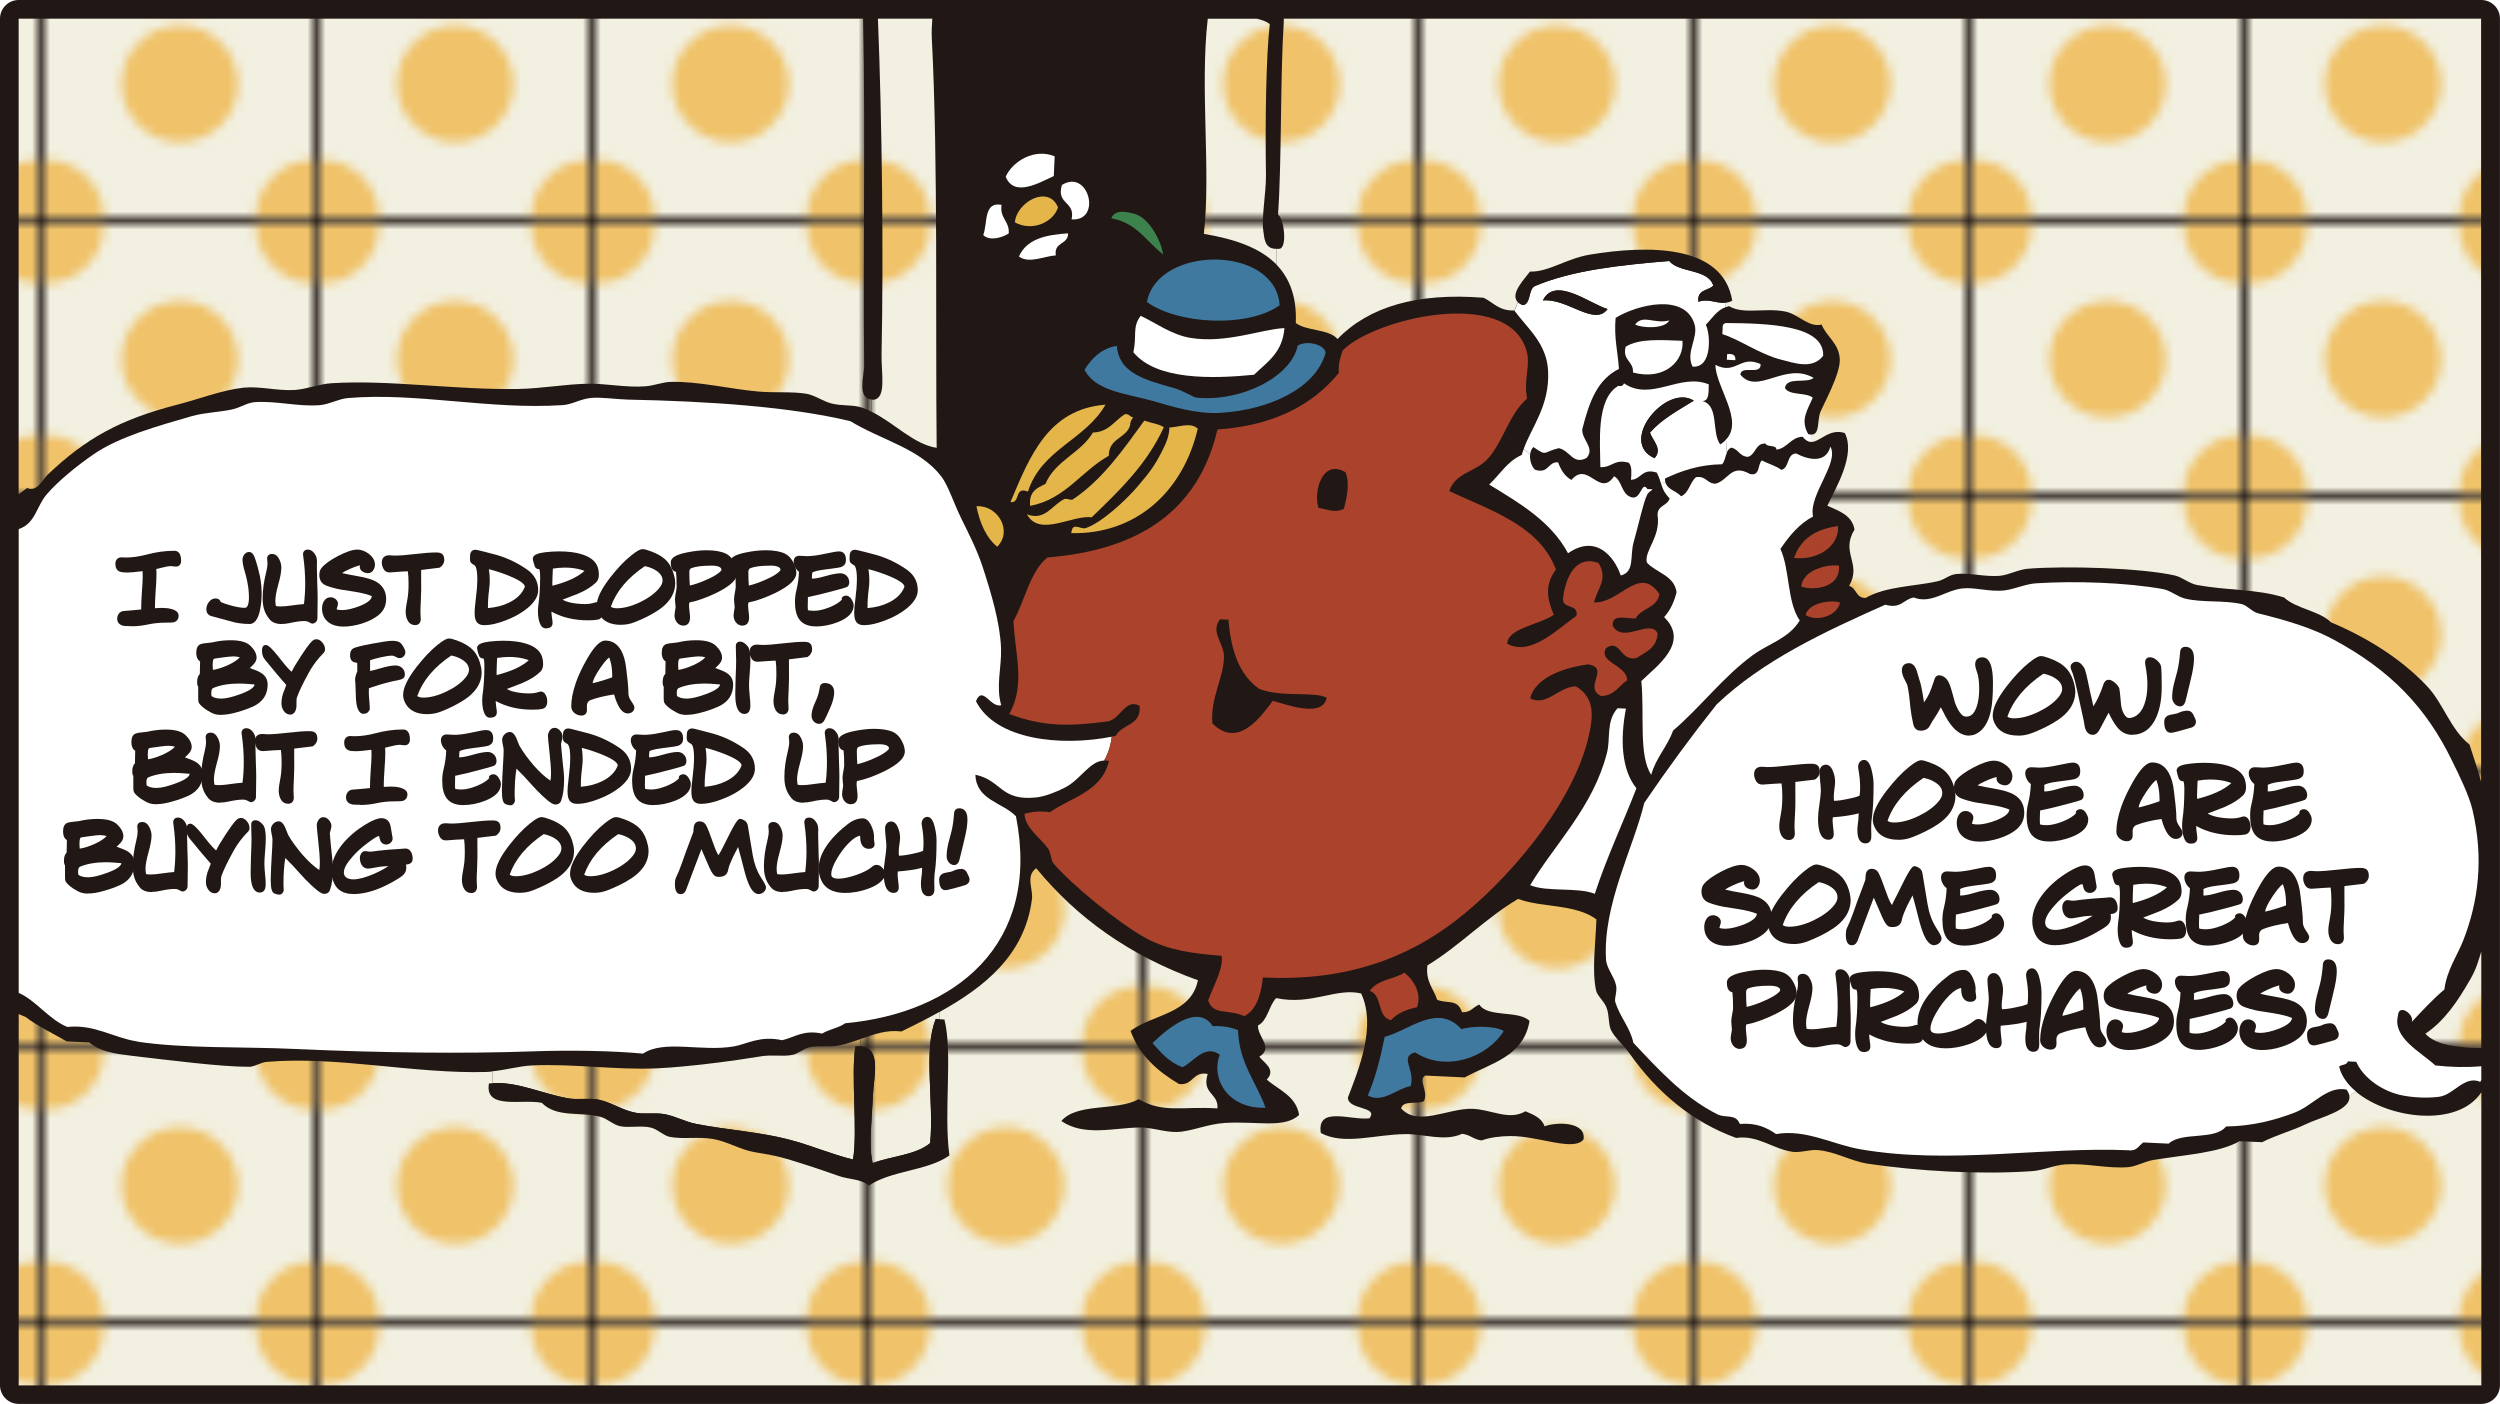 <?xml version="1.0" encoding="UTF-8"?>
<svg id="_レイヤー_2" data-name="レイヤー 2" xmlns="http://www.w3.org/2000/svg" xmlns:xlink="http://www.w3.org/1999/xlink" viewBox="0 0 399.58 224.39">
  <defs>
    <style>
      .cls-1 {
        fill: none;
      }

      .cls-2 {
        clip-path: url(#clippath);
      }

      .cls-3 {
        fill: #f2f0e0;
      }

      .cls-4 {
        fill: #e4b64a;
      }

      .cls-5 {
        fill: #fff;
      }

      .cls-6 {
        fill: #f0c36a;
      }

      .cls-7 {
        fill: #ab432c;
      }

      .cls-8 {
        fill: #211815;
      }

      .cls-9 {
        fill: #4079a0;
      }

      .cls-10 {
        fill: #3d814d;
      }

      .cls-11 {
        fill: url(#Unnamed_Pattern_6);
      }
    </style>
    <clipPath id="clippath">
      <rect class="cls-1" x="0" y="0" width="30.19" height="30.19"/>
    </clipPath>
    <pattern id="Unnamed_Pattern_6" data-name="Unnamed Pattern 6" x="0" y="0" width="30.19" height="30.19" patternTransform="translate(3528.9 5054.22) scale(1.42)" patternUnits="userSpaceOnUse" viewBox="0 0 30.19 30.19">
      <g>
        <rect class="cls-1" y="0" width="30.19" height="30.19"/>
        <g class="cls-2">
          <rect class="cls-3" x="0" y="0" width="30.19" height="30.19"/>
          <circle class="cls-6" cx="15.1" cy="15.1" r="6.56" transform="translate(-6.25 15.1) rotate(-45)"/>
          <path class="cls-6" d="m6.56,0C6.56,3.62,3.62,6.56,0,6.56S-6.56,3.62-6.56,0-3.62-6.56,0-6.56,6.56-3.62,6.56,0Z"/>
          <path class="cls-6" d="m36.76,0c0,3.62-2.94,6.56-6.56,6.56S23.65,3.62,23.65,0s2.94-6.56,6.56-6.56S36.76-3.62,36.76,0Z"/>
          <circle class="cls-6" cx="0" cy="30.2" r="6.56"/>
          <path class="cls-6" d="m36.76,30.2c0,3.62-2.94,6.56-6.56,6.56s-6.56-2.94-6.56-6.56,2.94-6.56,6.56-6.56,6.56,2.93,6.56,6.56Z"/>
        </g>
      </g>
    </pattern>
  </defs>
  <g id="_レイヤー_1-2" data-name="レイヤー 1">
    <g>
      <path class="cls-8" d="m2.98,0h393.61c1.65,0,2.98,1.34,2.98,2.98v218.43c0,1.65-1.34,2.98-2.98,2.98H2.98c-1.65,0-2.98-1.34-2.98-2.98V2.98C0,1.34,1.34,0,2.98,0Z"/>
      <path class="cls-8" d="m204.3,34.32c.99.79,1.44,5.32.2,5.44-.17.03-.31.02-.46.02v2.54c2.08,2.15,3.24,5.12,3.07,9.31,1.72,1.31,5.3.93,6.66,2.56,5.04-5.2,12.8-7.44,23.35-6.6,1.57.73,2.41,2.11,4.88,2.03.01.02.03.03.04.05l.57-1.36c-1.37-1.33,1.15-3.82,1.93-4.9,3.02.08,5.78-2.09,9.62-2.72,9.17-1.51,21.23-1.7,22.71,7.37-.39.22-.76.31-1.14.34l.05.71c.19-.07.38-.13.59-.18,2.24,1.39,5.82.21,9.01.87,2.11.44,3.71,2.6,5.77,2.07.82,2.01,2.78,2.98,2.91,5.56.12,2.29-2.65,7.28-3.11,8.44-.53,1.38-.03,3.59-1.43,3.59l-.14,1.18c1.48.11,2.92-2.24,5.48-1.43,1.76,3.41-1.36,8.65-2.79,11.62,1.91.85,3.97,1.56,4.34,3.81-2.29,3.75,1.22,5.38-.86,9,1.21.34,1.04,1.95,2.62,1.93,3.34-1.87,7.5-1.8,11.42-2.64,1.27-.26,1.92-1.1,3.22-1.2,2.16-.18,4.43.49,6.77.31,1.45-.12,3.04-1.03,4.57-1.14,6.07-.49,18.14-.12,23.45,1.08,1.16.26,2.33,1.29,3.54,1.52,4.98.91,9.51.62,13.92,1.99,1.95,1.83,5.6,2.1,7.5,3.97,5.95,2.51,11.32,5.93,15.35,10.2,2.64,2.79,3.74,6.92,6.8,9.35l1.19,3.67c.2.71.43,1.47.66,2.24V2.98h-191.37v.51c-.58,8.83-.31,22.17-.92,30.83Z"/>
      <path class="cls-8" d="m376.58,174.47l-1.09.64c.44,2.33-4.59,3.43-7.03,4.61-1.97.96-4.6,1.68-6.91,2.84-1.2-.05-2.41-.1-3.61-.16-3.16,1.84-8.53,2.15-13.7,2.99-1.49.24-2.76,1.05-4.12,1.16-3.27.26-6.59-.65-9.92-.45-1.86.1-3.5.96-5.48,1.09-8.33.58-18.28-.02-26.16-1.19-2.72-.41-5.31-1.98-8.04-2.18-1.38-.1-2.79.47-4.08.27-3.16-.49-5.48-2.7-8.94-2.21-7.06-2.55-12.69-7.34-17-13.44-.96-1.36-2.38-2.53-2.99-3.76-.47-.93-.25-2.38-.74-3.65-.44-1.12-1.48-1.81-1.68-2.79-.67-3.24-.06-7.52.07-11.29-3.38-2.52-8.86-1.86-12.51-3.28-5.24,3.1-9.31,7.47-14.5,10.63-.33,2.61.99,3.71,1.56,5.5,1.69.67,3.27-.17,3.97,1.99,1.38.08,1.8-.87,2.77-1.23,1.3,2.13,6.32.86,8.02,2.63-.96,5.73-6.23,6.75-10.36,9.02-2.11-.1-4.21-.2-6.31-.3-1.22.72.53,2.37-.19,4.07-1.02.61-3.35-.21-3.66,1.18,2.66,2.95,7.38,0,11.29.06,3.04.06,5.95,1.97,8.57.4,1.3.55,2.62,1.06,3.06,2.4,1.93-.73,6.69-.75,6.23,2.1-1.6,2-7.23-.59-11.73-.54-1.64.02-3.25.22-4.55.7-1.28-.14-1.84-.92-3.12-1.06-2.81,1.28-6.01.02-9.04.05-4.82.03-9.85,1.83-13.55-.18-.68-4.39,4.83-1.97,7.79-2.35,1.45-1.98-3.47-1.28-3.46-3.32,1.79-4.67,4.55-11.41,2.12-16.63-4.05-.96-7.92,1.94-13.59.74-1.18,1.23-1.33,3.58-2.91,4.38-.04,1.91,2.55,3.51.22,4.99.68.93,2.76,2.02,1.19,3.66,1.95,1.68,4.7,2.62,5.17,5.66-2.41,2.18-6.56.96-11.81,1.26-2.84.16-5.5,1.41-7.75,1.45-2.04.03-3.94-.74-5.84-.72-4.22.04-8.94,1.48-12.6-1.03,2.49-2.96,8.95-1.56,12.36-3.5,3.87,2.28,7.01,1.13,12.59,1.48.19-2.48-2.56-2.28-1.56-5.5-2.45-.48-2.29,1.91-4.59,1.6-3.44-2.05-6.34-4.58-7.74-8.49,3.6-2.69,9.66-2.67,10.77-8.09-10.89-3.91-19.36-9.99-25.85-17.91-1.75,1.29-.46,3.24-.68,4.94-1.13,8.94-7.59,14.07-14.82,18.07v1.13c.28.01.55.03.83.04,1.36,5.41-.15,14.8.8,21.73-3.48,2.49-9.34,2.39-12.88,4.83-1.34-1.14-2.99-.91-4.9-1.58-1.79-.62-3.27-1.17-6.24-2.09-2.23-.71-3.43-1.1-7.15-1.69-2.14-.34-4.41-1.75-6.68-2.11-2.31-.38-4.66.07-6.77-.31-1.09-.2-1.94-1.21-3.1-1.5-1.53-.38-3.49.09-4.95-.23-1.1-.24-2.03-1.21-3.1-1.49-3.19-.86-6.99.2-9.39-2.24-3.23-.65-9.16,1.16-8.44-3.1.19-.02.37,0,.56-.02v-1.89c-.31.02-.61.08-.93.08-11.59.33-23.86-2.59-35.17-1.61-.88.07-1.93.78-2.75.78-4.44.03-12.92-1.07-18.9-1.77-2.51-.3-5.05-.67-6.68-2.12-1.2-.06-2.41-.1-3.61-.16-2.22-1.29-4.62-2.42-6.6-3.92,0,0-.48-.19-1.08-.45v59.35h393.61v-46.86c-3.7,5.67-14.74,4.32-20.02-.07Z"/>
      <path class="cls-8" d="m137.52,166.08c-.02.36-.02.74-.04,1.14,3.48.18,2.16,4.88,2.04,7.84-.15,3.8-.73,7.93-.05,10.84,3-1.13,6.89-1.28,9.19-3.19.65-6.49-1.14-14.91.91-19.85.18.01.35.02.53.03v-1.13c-1.98,1.11-4.02,2.12-6.04,3.11-2.31-.32-4.4.45-6.54,1.21Z"/>
      <path class="cls-11" d="m137.52,166.08c-.02.36-.02.74-.04,1.14,3.48.18,2.16,4.88,2.04,7.84-.15,3.8-.73,7.93-.05,10.84,3-1.13,6.89-1.28,9.19-3.19.65-6.49-1.14-14.91.91-19.85.18.01.35.02.53.03v-1.13c-1.98,1.11-4.02,2.12-6.04,3.11-2.31-.32-4.4.45-6.54,1.21Z"/>
      <path class="cls-5" d="m389.23,170.28c-2.26-2.11-6.87-4.39-5.96-7.95.09-2.01,2.66-.21,2.21,1,1.68-1.79,3.34-3.6,5.21-5.18.38-3.12,2.13-5.51,3.08-8,2.32-6.05,3.26-12.84,1.41-20.72-.54-2.29-2.02-5.31-3.26-7.83-4.14-8.53-9.85-14.49-18.99-19.4-3.28-1.77-7.14-2.97-12.01-4.17-.99-.25-1.75-1.28-2.64-1.48-2.87-.65-6.21-.2-9-.87-1.28-.3-2.34-1.29-3.55-1.52-5.92-1.07-14.07-1.33-20.29-.93-1.67.1-3.42.93-5.02,1.13-2.41.29-4.81-.54-6.77-.31-2.77.32-5.03,2.54-7.75,1.45-1.66.24-2.02,1.89-4.57,1.15-9.83,4.37-19.54,8.9-26.95,15.93-4.03,5.06-7.88,10.31-11.57,15.74-1.77,7.31-6.63,16.25-6.12,25.02.09,1.47,1.27,2.64,1.61,4.15.22.96-.32,2.09-.12,2.71.75,2.37,2.45,4.18,2.87,6.46,3.83,4.07,8.08,8.79,13.48,11.46,1.27.63,2.89-.16,3.55,1.52,2.75-.21,4.35.64,5.8,1.62,4.7-.83,9.06,1.67,13.45,2.43,14.39,2.49,29.15-.44,42.93.16,1.3.17,1.59-.78,2.31-1.25,1.35.06,2.7.13,4.05.19,2.11-1.96,7.35-.47,9.17-2.74,4.17-.06,7.73-.98,10.96-2.22,2.96-1.13,5.19-4.31,8.3-3.68.25.35.39.66.44.97l1.09-.64c-1.37-1.15-2.36-2.5-2.72-4,.38-.37,1.25-.2,1.39-.84.45.02.91.05,1.35.07,1.19,2.7,4.24,4.65,6.99,5.29,2.06.48,4.64.53,6.31.29,2.3-.32,4.02-3.47,6.53-2.37l.16-.33v-2.17c-2.35.21-4.95.15-7.36-.13Z"/>
      <path class="cls-5" d="m21.96,166.49c7.62,1.14,16.65.77,25.26,1.17,13.86.63,27.01.77,37.94.38,6.03-.22,12.86-.09,17.61.36,3.4-2.27,9.34-.26,14.52-1.15,2.07-.35,4.15-1.77,7.73-.99,2.02-.47,3.36-1.7,6.38-1.06,1.11-.69,2.64-.89,3.69-1.65,17.38-1.61,31.38-12.4,27.29-33.09-2.15-2.22-6.34-2.56-6.48-6.63,4.22.88,3.97,4.26,9.78,3.62,1.41-.15,3.39-.97,4.59-1.6,2.46-1.28,3.93-4.25,6.21-4.29.8-1.41,1.11-2.8,1.22-3.81-8.15,1.6-18.55.53-21.71-5.67,1.05-2.63,2.31,1.1,4.04.64-.88-2.99.06-6.01-.03-9.04-.13-4.05-1.57-8.9-3-13.25-.82-2.48-2.08-4.97-3.27-7.38-1.25-2.51-2.18-5.49-3.3-6.93-3.47-4.47-9.54-5.77-14.51-8.8-9.59-2.32-22.63-3.19-35.55-3.45-1.84-.04-4.22-.42-5.86-.27-1.74.15-2.97,1.04-4.57,1.15-11.66.77-23.33-2.06-34.3-1.13-1.57.13-3.03,1.03-4.58,1.14-3.41.27-7.05-.74-10.37-.48-1.24.1-2.29.9-3.68,1.18-2.1.44-4.3.47-6.38,1.06-5.3,1.54-11.52,3.24-15.64,6.07-2.61,1.78-5.73,4.32-7.53,6.43-1.65,1.94-1.81,4.68-4.47,5.54v74.14c2.73,1.16,4.89,4.3,7.78,5.44,4.37-.46,7.34,1.74,11.19,2.32Z"/>
      <path class="cls-8" d="m95.65,175.75c2,.41,3.73,1.64,5.78,2.07,1.41.3,3,.01,4.51.21,1.77.24,3.49,1.25,5.35,1.61,4.9.95,10.05,1.26,14.8,2.49,3.59.93,6.84,2.38,10.25,3.19.78-4.63-.38-13.45.38-18.07.27-.03.53-.04.76-.03.02-.4.03-.79.04-1.14-1.14.4-2.29.8-3.5,1.04-1.43.28-3.02-.02-4.54.24-1,.18-1.8,1.01-2.77,1.23-1.41.33-3.32-.05-4.98.23-4.18.7-11.7,1.71-16.81,1.94-6.54.28-13.25-.77-19.87-.47-2.12.1-4.17.73-6.35.94v1.89c3.98-.25,7.98,1.67,11.99,2.41,1.67.31,3.43-.09,4.96.23Z"/>
      <path class="cls-11" d="m95.65,175.75c2,.41,3.73,1.64,5.78,2.07,1.41.3,3,.01,4.51.21,1.77.24,3.49,1.25,5.35,1.61,4.9.95,10.05,1.26,14.8,2.49,3.59.93,6.84,2.38,10.25,3.19.78-4.63-.38-13.45.38-18.07.27-.03.53-.04.76-.03.02-.4.03-.79.04-1.14-1.14.4-2.29.8-3.5,1.04-1.43.28-3.02-.02-4.54.24-1,.18-1.8,1.01-2.77,1.23-1.41.33-3.32-.05-4.98.23-4.18.7-11.7,1.71-16.81,1.94-6.54.28-13.25-.77-19.87-.47-2.12.1-4.17.73-6.35.94v1.89c3.98-.25,7.98,1.67,11.99,2.41,1.67.31,3.43-.09,4.96.23Z"/>
      <path class="cls-7" d="m177.24,121.66c-1.16,4.88-6,5.74-9.41,8.15-1.64-.22-2.94-.06-4.09.26.12,2.3,2.51,3.77,3.81,5.6.4.55.44,1.86.8,2.29,2.77,3.32,10.43,9.59,14.81,11.99,3.45,1.88,7.4,2.47,12.08,2.81.41,1.86-1.37,5.02-2.14,7.13.83,2.48,3.19,1.32,5.76,2.52,2.24-1.09,2.76-4.14,2.99-6.18,13.11.65,22.85-2.99,30.69-8.99,8.33-6.35,18.53-18.32,21.21-28.86,1.06-4.15,1.09-6.86-1.86-8.68-2.79.05-4.67,3.27-7.32,1.93.97-3.84,6.59-5.09,9.29-5.45,3.53.65-.84,3.59,2.02,5.06,2.14-.02,2.85-1.61,4.19-2.52-.07-2.5-4.66-2.8-3.38-5.13,2.34-1.59,2.15,2.18,4.9,1.58,1.42-.97,3.2-1.55,3.35-3.91-1.07-2.48-5.58,1.72-7.17-1.23-.21-1.97,2.15-1.12,3.67-1.18.88-1.72,3.42-1.61,3.79-3.89-3.23-4.78-6.28,1.5-10.46,1.33.63-2.45,2.27-3.73.74-6.29-3.56-1.35-5.27,2.09-5.68,5.62-.24,1.81,2.58.81,2.13,2.81-2.84,1.96-7.3,6.57-11.05,4.46,0-2.46,5.21-3.06,7.44-4.63-1.12-2.58-1.46-4.86.34-7.22-2.61-6.98-10.25-9.38-17.05-12.54.96-2.98,4.19-3.03,6.12-5.14,2.56-2.8,3.32-7.02,6.32-9.66-.6-3.07.61-5.3-.1-7.68-3.05-10.26-24.46-5.07-29.38,0-.32,1.06-.74,2.03-.61,3.58-4.35,5.34-10.74,8.45-19.4,9.05-3.12,13.34-12.94,19.3-27.16,20.45-2.83,2.25-3.56,6.83-5.44,10.14.2,5.17,1.98,10.2-.68,14.88,5.49,2.06,9.58,1.99,15.77,1.18,2.1-.42,2.75-3.73,5.08-2.48.23,3.25-2.86,2.86-3.83,4.79-.21.05-.43.09-.63.13-.11,1-.42,2.4-1.22,3.81.25,0,.5.02.77.09Z"/>
      <path class="cls-8" d="m7.59,75.89c6.17-5.86,11.6-8.87,20.86-11.24,3.38-.87,7.17-2.35,10.52-2.69,2.61-.26,5.3.54,8.12.37,1.95-.12,3.86-.95,5.92-1.08,9.2-.58,19.54,1.08,29.79.92,3.8-.06,7.62-.8,11.34-.84,2.91-.02,6.06.65,9.02.41,1.42-.1,2.72-.68,4.11-.71,4.5-.08,9.25,1.13,13.93,1.55,2.54.23,5.36-.03,7.67.35,1.35.23,2.56,1.16,4,1.55,1.68.44,3.52.18,4.94.68.53.18,1.03.41,1.52.66v-1.95c-2.4-.22-1.2-3.8-1.21-5.48-.21-19.01.22-36.71-.17-55.41H2.98v76.01l1.36-.99c1.59.7,2.41-1.3,3.26-2.11Z"/>
      <path class="cls-11" d="m7.59,75.89c6.17-5.86,11.6-8.87,20.86-11.24,3.38-.87,7.17-2.35,10.52-2.69,2.61-.26,5.3.54,8.12.37,1.95-.12,3.86-.95,5.92-1.08,9.2-.58,19.54,1.08,29.79.92,3.8-.06,7.62-.8,11.34-.84,2.91-.02,6.06.65,9.02.41,1.42-.1,2.72-.68,4.11-.71,4.5-.08,9.25,1.13,13.93,1.55,2.54.23,5.36-.03,7.67.35,1.35.23,2.56,1.16,4,1.55,1.68.44,3.52.18,4.94.68.53.18,1.03.41,1.52.66v-1.95c-2.4-.22-1.2-3.8-1.21-5.48-.21-19.01.22-36.71-.17-55.41H2.98v76.01l1.36-.99c1.59.7,2.41-1.3,3.26-2.11Z"/>
      <path class="cls-5" d="m289.02,69.4c-1.31-2.3-.16-3.77.72-5.84-1.07-.9-3.78-.29-4.45-1.56.31-1.86,3.44-.64,4.59-1.6-4.58-2.66-8.99,2.87-11.72-.54.16-1.56,3.35.2,3.24-1.66-3.32-1.52-3.89,1.81-7.23.12.09,3.59,4.62,8.93,1.69,11.95l.14,2.06c.15-.36.35-.66.72-.78,1.17.23,1.3,1.41,2.65,1.47,1.27-.34,1.17-2.19,2.81-2.13.25.64,1.74.14,1.76.98,1.78-.25,2.25-1.96,4.16-2.07.47.58.89.81,1.33.84l.14-1.18c-.16,0-.33,0-.54-.07Z"/>
      <path class="cls-5" d="m274.93,71.01c-1.4-1.89-.12-6.22-2.84-6.91,1.16,0,.96-1.47,1.03-2.66-4.57-1.91-9.18,2.81-13.55-.17-.12.35-.4.51-.92.41-3.61,2.1-2.88,9.21-2.86,12.98,1.84.12,2.21-1.38,4.56-.69.49.56.43,1.61.33,2.72,1.68-.06,1.72-1.91,4.12-1.16.36.71.53,1.24.67,1.71l.71-.15c-.05-.17-.07-.37-.07-.6,2.61-1.23,5.45-2.23,9.14-2.29.42-.44.5-1.24.76-1.86l-.14-2.06c-.25.27-.54.52-.92.74Zm-11.21-1.88c.36,1.23,2.09,2.63.72,4.11-5.89-2.66,1.93-11.98,6.29-9.2-2.48,1.54-5.1,2.92-7,5.1Z"/>
      <path class="cls-5" d="m266.85,79.68c-.34,1.21-1.93,1.04-1.92,2.62.54,3.55-2.17,5.7-1.71,7.61,1.5,1.66,4.38,2.05,4.75,4.74-.4,1.62-1.05,2.96-1.99,3.98,4.17,4.1-1.19,7.81-3.64,10.22.52,5.5-.46,11.91,1.58,14.99.77-2.79,2.56-4.46,3.49-7.07,4.47-3.82,7.98-8.58,12.76-12.07,2.55-1.86,5.76-2.66,7.49-5.53-2.04-2.9-1.56-8.07-3.09-11.44,1.42-2.08,2.98-4,5.21-5.18-.75-3.45,4.24-8.55,2.77-11.17-.7,2.66-3.4,2.19-5.47,1.1-1.55.04-1.03,2.35-2.38,2.61-.87-.65-2.11-.96-3.1-1.5-.7.64-.25,2.56-1.9,2.17-3.01-1.7-3.4.98-5.49,1.55-1.43,0-1.46-1.27-3.12-1.05-1,.81-1.14,2.55-2.4,3.06-.73-.85-2.18-1.03-2.51-2.24l-.71.15c.25.82.45,1.44,1.4,2.45Z"/>
      <path class="cls-5" d="m243.21,72.72c-2.26.99-3.49,3.12-5.19,4.73,4.93,3,9.92,5.94,12.6,10.98,4.41-3.06,7.35.42,8.43,3.55,2.28-.54,1.44-3.21,2.06-5.33.81-2.83,1.51-6.23,2.15-7.57.39-.8,1.64-.88.05-.91-.99-1.51-.97,2.07-2.77,1.23-1.4-.59-1.28-2.57-2.56-3.28-2.34,3.48-4.16-2.55-6.81.59-1.09-.59-1.69-1.62-2.14-2.81-1.68-.12-1.45,1.88-3.66,1.19-.53-.44-.91-1.49-.81-2.43-.28-.3-.63-.63-1.03-.87-.11.31-.23.62-.31.94Z"/>
      <path class="cls-8" d="m140.9,56.72c-.05,2.93.81,6.87-1.23,7.17-.12.01-.23,0-.34-.02v1.95c3.73,1.85,6.65,5.17,10.38,5.76-.21-18.92.25-45.55-.77-65.35-.06-1.08,0-2.16.07-3.25h-8.69c.66,16.18.91,38.13.58,53.74Z"/>
      <path class="cls-11" d="m140.9,56.72c-.05,2.93.81,6.87-1.23,7.17-.12.01-.23,0-.34-.02v1.95c3.73,1.85,6.65,5.17,10.38,5.76-.21-18.92.25-45.55-.77-65.35-.06-1.08,0-2.16.07-3.25h-8.69c.66,16.18.91,38.13.58,53.74Z"/>
      <path class="cls-5" d="m271.46,48.26c-.26-2.02,1.57-1.75,2.38-2.6-.82-2.72-5.42-1.98-7.05-3.94-7.77.65-15.39,1.45-21.43,3.99-1.14.48-.59,2.84-1.95,3.07-.35-.13-.6-.29-.78-.47l-.57,1.36c2.19,2.92,5.18,5.27,5.38,9.68.25,5.53-2.67,8.91-3.91,12.43.4.24.76.57,1.03.87.05-.45.2-.89.52-1.2,2.29,1.57,1.45.81,4.06.18,1.84.4,2.26,2.73,4.45,1.56,1.38-1.58-.75-2.83-.7-4.55,1.2-4.78,2.54-8,5.87-9.68-.18-2.71-.82-5-.53-8.16,3.48-2.12,11.09-4,12.61,1.03.65,2.17-1.48,4.47-.31,6.77,3.23.25,2.83-5.35,2.11-6.69,1-1,1.73-2.29,3.16-2.82l-.05-.71c-1.43.14-2.82-.75-4.29-.14Zm-24.85-.24c1.93-3.99,7.64.64,10.33,1.38-2.07,2.84-6.42-1.76-10.33-1.38Z"/>
      <path class="cls-11" d="m192.41,37.38c4.8.8,8.98,2.18,11.64,4.93v-2.54c-1.99.06-1.96-1.8-2.13-2.85-.33-2.14.46-6.06.42-9.02-.13-8.24,0-18.7.61-24.06-.58-.43-1.31-.69-2.1-.85h-7.81c-1.28,11.03.53,24.41-.63,34.4Z"/>
      <path class="cls-5" d="m276.05,56.6c-.02.3-.03.6-.04.9.45.02.9.04,1.35.07.09-.81-.4-1.08-1.31-.97Z"/>
      <path class="cls-5" d="m291.4,56.86c.19-4.93-8.86-5.18-15.58-5.23-.35.08-.54.35-.49.88-.02.3-.03.6-.04.9,2.59.77,6.02,3.22,9.3,4.05,2.14.54,5.09,1.66,6.81-.59Z"/>
      <path class="cls-5" d="m266.8,51.21c-2.37.65-4.17-1.03-5.45.65,1.09.62,4.8.73,5.45-.65Z"/>
      <path class="cls-5" d="m268.91,54.47c-3.43-.13-6.97-.39-9.08.95-.56,2.23,1.3,2.26,1.17,4.12,5.19,1.36,8.2-1.98,7.91-5.06Z"/>
      <path class="cls-9" d="m183.32,48.27c4.95,3.59,16.12,4.16,21.21.52-.65-9.69-19.53-9.62-21.21-.52Z"/>
      <path class="cls-5" d="m190.29,54.01c-3.05-.51-5.55-2.4-7.97-3.53-1.39,1.82-.58,3.14-1.17,5.82,3.65,4.45,12.41,4.27,19.28,3.6,2.05-2,4.57-3.5,4.86-7.46-3.59.16-9.36,2.5-14.99,1.57Z"/>
      <path class="cls-10" d="m185.93,40.7c-.37-2.17-2.18-5.9-4.67-6.54-.76-.2-3.05-.86-3.64.73,4.1.73,5.65,3.78,8.32,5.8Z"/>
      <path class="cls-5" d="m171.27,35.06c4.92.38,2.73-8.19-1.55-5.49-.93,3.15,2.21,2.59,1.55,5.49Z"/>
      <path class="cls-5" d="m170.72,37.3c-3.56.21-6.65.91-7.86,3.7,1.63,1.2,4.07-.08,5.89-.18-.31-2.23,1.96-1.63,1.97-3.52Z"/>
      <path class="cls-4" d="m162.21,35.54c2.83,1.55,6.18-.07,6.89-2.39-1.49-3.69-6.62-.88-6.89,2.39Z"/>
      <path class="cls-4" d="m156.06,80.91c.55,2.67,1.51,4.96,3.32,6.48,2.53-2.5.13-6.69-3.32-6.48Z"/>
      <path class="cls-5" d="m160.08,32.74c-2.93-.54-2.19,2.96-2.93,4.83,1.11,1.07,3.17.33,4.08-.26.14-2.01-1.48-2.41-1.15-4.57Z"/>
      <path class="cls-5" d="m168.43,28.15c.04-1.05.1-2.11.14-3.16-3.19-1.35-6.72.77-7.83,3.25,1.35,3.39,5.47.9,7.69-.1Z"/>
      <path class="cls-4" d="m176.69,64.68c-9.14.71-12.09,8.21-15.18,15.57,1.65.23.54-2.57,2.79-1.68,2.17-6.79,9.19-8.24,12.39-13.89Z"/>
      <path class="cls-4" d="m167.07,77.36c-1.3.63-2.66,1.19-2.42,3.5,5.64-1.08,8.17-5.57,12.57-8.01,0-2.84,2.7-2.72,3.39-4.81.01-.62.25-.98.51-1.33-.57-.05-.59-.61-1.33-.51-1.66,1.03-2.57,2.86-5.1,2.93-1.99,3.34-6.02,4.45-7.61,8.24Z"/>
      <path class="cls-4" d="m174.51,82.66c4.36-4.22,8.77-8.39,11.51-14.38-.83-.54-2.1-.67-3.12-1.05-3.33,4.57-6.65,9.4-11.42,12.59-.3.21-1.02-.22-1.35-.06-1.91.89-3.11,3.57-5.99,2.44,1.99,3.7,7.21.07,10.37.48Z"/>
      <path class="cls-4" d="m186.92,68.32c-.08,1.45-.48,2.38-1.07,3.56-1.38,2.78-2.27,3.78-3.87,5.69-2.18,2.6-6.11,6.09-8.46,6.84-.81.26-2.14-1.09-2.29.8,10.31.24,17.86-6.62,20.21-16.69-1.14-1.11-3.07-.22-4.51-.2Z"/>
      <path class="cls-9" d="m207.41,55.25c-.99,4.94-9.01,9.04-16.2,8.3-.52-.06-2.09-1.12-3.54-1.52-5.08-1.4-8.79-2.51-9.18-6.75-2.49.43-3.97,1.96-5.15,3.83,1.79,3.44,6.63,3.77,11.07,5.02,3.1.88,6.83,2.1,10.76,1.85,7.54-.48,15.11-3.79,16.71-9.62-.27-1.42-3.18-1.97-4.47-1.11Z"/>
      <path class="cls-9" d="m184.2,166.72c1.37,1.49,2.62,3.08,4.8,3.84,1.68-.7,3.48-3.75,5.97-1.99-1.53,3.91,1.41,8.72,7.3,8.48-1.48-4.12-4.22-7.1-4.4-12.41-1.11-.43-2.39-.7-4.04-.63-2.44-3.75-7.41.55-9.62,2.72Z"/>
      <path class="cls-7" d="m222.33,163.05c1.01-1.11,2.47-1.71,4.16-2.07.76-2.22-.45-4.21-2-5.51-1.77,1.05-4.4,1.16-5.56,2.9,2.1.68,1.09,4.19,3.4,4.68Z"/>
      <path class="cls-9" d="m225.47,173.59c.76-2.71-1.88-4.67.7-5.39,4.91,3.22,11.54.84,14.17-3.41-1.48-.91-5.16-.78-6.76-.31-3.86-4.19-8.26.19-12.26,1.24-.68,3.37-1.49,6.57-2.7,9.37,2.37,1.33,4.62-1.13,6.85-1.49Z"/>
      <path class="cls-5" d="m261.55,125.99c-2.4-2.96-2.62-7.82-1.67-12.73-.45-.02-.9-.04-1.35-.06-1.87,2.13-1.08,4.8-1.69,7.15-2.21,8.65-8.28,14.47-12.27,21.13,2.69,1.14,7.6.27,10.33,1.38,1.94-5.92,4.46-11.21,6.65-16.86Z"/>
      <path class="cls-7" d="m293.76,84.08c-3.45.47-5.97,1.99-7.01,5.1,4.14.42,7.31-2.17,7.01-5.1Z"/>
      <path class="cls-7" d="m287.89,93.75c2.09.73,6.36.13,6.03-3.34-1.67-.27-5.73.57-6.03,3.34Z"/>
      <path class="cls-7" d="m288.59,98.31c1.98,1.18,5.09.03,5.51-2-1.33-.48-5.06-.02-5.51,2Z"/>
      <path class="cls-8" d="m254.18,40.68c-3.84.63-6.6,2.79-9.62,2.72-.78,1.08-3.3,3.57-1.93,4.9.19.18.44.34.78.47,1.36-.24.8-2.59,1.95-3.07,6.04-2.54,13.66-3.34,21.43-3.99,1.64,1.96,6.24,1.22,7.05,3.94-.81.85-2.64.58-2.38,2.6,1.47-.6,2.86.29,4.29.14.38-.03.75-.12,1.14-.34-1.48-9.07-13.54-8.88-22.71-7.37Z"/>
      <path class="cls-8" d="m246.61,48.01c3.91-.38,8.27,4.23,10.33,1.38-2.69-.75-8.41-5.37-10.33-1.38Z"/>
      <path class="cls-8" d="m264.44,73.24c1.38-1.48-.36-2.88-.72-4.11,1.9-2.17,4.53-3.56,7-5.1-4.35-2.77-12.18,6.54-6.29,9.2Z"/>
      <path class="cls-8" d="m214.79,81.35c.47-1.74.99-4.16.27-5.86-3.64-2.23-5.18,2.99-4.33,5.67,1.61.29,2.57.86,4.06.19Z"/>
      <path class="cls-8" d="m193.78,115.64c4.14,4.05,7.69-1.02,9.66-3.62,2.09.54,7.99,2.82,8.61-.51-2.2-1.06-6.99.02-10.78-1.4-3.22-2.25-4.54-6.23-4.92-11.07-.45-.02-.9-.04-1.35-.06-1.6,2.06.61,3.79.63,5.9.03,3.33-2.22,6.64-1.85,10.77Z"/>
      <path class="cls-8" d="m148.66,182.72c-2.29,1.9-6.18,2.06-9.19,3.19-.68-2.92-.1-7.04.05-10.84.12-2.95,1.44-7.66-2.04-7.84-.23-.02-.49,0-.76.03-.75,4.62.4,13.44-.38,18.07-3.42-.81-6.66-2.26-10.25-3.19-4.75-1.23-9.9-1.53-14.8-2.49-1.85-.36-3.58-1.37-5.35-1.61-1.51-.2-3.11.1-4.51-.21-2.05-.43-3.78-1.66-5.78-2.07-1.53-.31-3.29.08-4.96-.23-4.01-.73-8.01-2.66-11.99-2.41-.18.01-.37,0-.56.02-.72,4.25,5.21,2.45,8.44,3.1,2.4,2.45,6.19,1.38,9.39,2.24,1.07.28,2,1.26,3.1,1.49,1.46.32,3.43-.15,4.95.23,1.16.28,2.01,1.3,3.1,1.5,2.11.39,4.45-.06,6.77.31,2.27.37,4.54,1.77,6.68,2.11,3.72.59,4.92.98,7.15,1.69,2.97.92,4.44,1.46,6.24,2.09,1.91.67,3.56.44,4.9,1.58,3.54-2.44,9.39-2.33,12.88-4.83-.96-6.93.55-16.32-.8-21.73-.28-.01-.55-.03-.83-.04-.17,0-.35-.01-.53-.03-2.06,4.94-.26,13.36-.91,19.85Z"/>
      <path class="cls-11" d="m204.3,34.32c.99.79,1.44,5.32.2,5.44-.17.03-.31.02-.46.02v2.54c2.08,2.15,3.24,5.12,3.07,9.31,1.72,1.31,5.3.93,6.66,2.56,5.04-5.2,12.8-7.44,23.35-6.6,1.57.73,2.41,2.11,4.88,2.03.01.02.03.03.04.05l.57-1.36c-1.37-1.33,1.15-3.82,1.93-4.9,3.02.08,5.78-2.09,9.62-2.72,9.17-1.51,21.23-1.7,22.71,7.37-.39.22-.76.31-1.14.34l.05.71c.19-.07.38-.13.59-.18,2.24,1.39,5.82.21,9.01.87,2.11.44,3.71,2.6,5.77,2.07.82,2.01,2.78,2.98,2.91,5.56.12,2.29-2.65,7.28-3.11,8.44-.53,1.38-.03,3.59-1.43,3.59l-.14,1.18c1.48.11,2.92-2.24,5.48-1.43,1.76,3.41-1.36,8.65-2.79,11.62,1.91.85,3.97,1.56,4.34,3.81-2.29,3.75,1.22,5.38-.86,9,1.21.34,1.04,1.95,2.62,1.93,3.34-1.87,7.5-1.8,11.42-2.64,1.27-.26,1.92-1.1,3.22-1.2,2.16-.18,4.43.49,6.77.31,1.45-.12,3.04-1.03,4.57-1.14,6.07-.49,18.14-.12,23.45,1.08,1.16.26,2.33,1.29,3.54,1.52,4.98.91,9.51.62,13.92,1.99,1.95,1.83,5.6,2.1,7.5,3.97,5.95,2.51,11.32,5.93,15.35,10.2,2.64,2.79,3.74,6.92,6.8,9.35l1.19,3.67c.2.71.43,1.47.66,2.24V2.98h-191.37v.51c-.58,8.83-.31,22.17-.92,30.83Z"/>
      <path class="cls-11" d="m376.58,174.47l-1.09.64c.44,2.33-4.59,3.43-7.03,4.61-1.97.96-4.6,1.68-6.91,2.84-1.2-.05-2.41-.1-3.61-.16-3.16,1.84-8.53,2.15-13.7,2.99-1.49.24-2.76,1.05-4.12,1.16-3.27.26-6.59-.65-9.92-.45-1.86.1-3.5.96-5.48,1.09-8.33.58-18.28-.02-26.16-1.19-2.72-.41-5.31-1.98-8.04-2.18-1.38-.1-2.79.47-4.08.27-3.16-.49-5.48-2.7-8.94-2.21-7.06-2.55-12.69-7.34-17-13.44-.96-1.36-2.38-2.53-2.99-3.76-.47-.93-.25-2.38-.74-3.65-.44-1.12-1.48-1.81-1.68-2.79-.67-3.24-.06-7.52.07-11.29-3.38-2.52-8.86-1.86-12.51-3.28-5.24,3.1-9.31,7.47-14.5,10.63-.33,2.61.99,3.71,1.56,5.5,1.69.67,3.27-.17,3.97,1.99,1.38.08,1.8-.87,2.77-1.23,1.3,2.13,6.32.86,8.02,2.63-.96,5.73-6.23,6.75-10.36,9.02-2.11-.1-4.21-.2-6.31-.3-1.22.72.53,2.37-.19,4.07-1.02.61-3.35-.21-3.66,1.18,2.66,2.95,7.38,0,11.29.06,3.04.06,5.95,1.97,8.57.4,1.3.55,2.62,1.06,3.06,2.4,1.93-.73,6.69-.75,6.23,2.1-1.6,2-7.23-.59-11.73-.54-1.64.02-3.25.22-4.55.7-1.28-.14-1.84-.92-3.12-1.06-2.81,1.28-6.01.02-9.04.05-4.82.03-9.85,1.83-13.55-.18-.68-4.39,4.83-1.97,7.79-2.35,1.45-1.98-3.47-1.28-3.46-3.32,1.79-4.67,4.55-11.41,2.12-16.63-4.05-.96-7.92,1.94-13.59.74-1.18,1.23-1.33,3.58-2.91,4.38-.04,1.91,2.55,3.51.22,4.99.68.93,2.76,2.02,1.19,3.66,1.95,1.68,4.7,2.62,5.17,5.66-2.41,2.18-6.56.96-11.81,1.26-2.84.16-5.5,1.41-7.75,1.45-2.04.03-3.94-.74-5.84-.72-4.22.04-8.94,1.48-12.6-1.03,2.49-2.96,8.95-1.56,12.36-3.5,3.87,2.28,7.01,1.13,12.59,1.48.19-2.48-2.56-2.28-1.56-5.5-2.45-.48-2.29,1.91-4.59,1.6-3.44-2.05-6.34-4.58-7.74-8.49,3.6-2.69,9.66-2.67,10.77-8.09-10.89-3.91-19.36-9.99-25.85-17.91-1.75,1.29-.46,3.24-.68,4.94-1.13,8.94-7.59,14.07-14.82,18.07v1.13c.28.01.55.03.83.04,1.36,5.41-.15,14.8.8,21.73-3.48,2.49-9.34,2.39-12.88,4.83-1.34-1.14-2.99-.91-4.9-1.58-1.79-.62-3.27-1.17-6.24-2.09-2.23-.71-3.43-1.1-7.15-1.69-2.14-.34-4.41-1.75-6.68-2.11-2.31-.38-4.66.07-6.77-.31-1.09-.2-1.94-1.21-3.1-1.5-1.53-.38-3.49.09-4.95-.23-1.1-.24-2.03-1.21-3.1-1.49-3.19-.86-6.99.2-9.39-2.24-3.23-.65-9.16,1.16-8.44-3.1.19-.02.37,0,.56-.02v-1.89c-.31.02-.61.08-.93.08-11.59.33-23.86-2.59-35.17-1.61-.88.07-1.93.78-2.75.78-4.44.03-12.92-1.07-18.9-1.77-2.51-.3-5.05-.67-6.68-2.12-1.2-.06-2.41-.1-3.61-.16-2.22-1.29-4.62-2.42-6.6-3.92,0,0-.48-.19-1.08-.45v59.35h393.61v-46.86c-3.7,5.67-14.74,4.32-20.02-.07Z"/>
      <path class="cls-8" d="m21.04,100.08c-.68,0-1.13-.02-1.31-.05-.87-.2-1-.79-1-1.13,0-.66.42-1.18,1.01-1.24.65-.04,1.59-.13,2.83-.25,0-.1,0-.2,0-.3,0-.56.03-1.39.11-2.5.08-1.11.13-1.94.13-2.48,0-.27,0-.56-.02-.84-1.22.15-1.98.22-2.44.22-.56,0-.97-.05-1.22-.15-.46-.2-.69-.61-.69-1.24s.37-1.04.99-1.04l.68.03c1.04,0,2.14-.16,3.29-.46,1.54-.41,2.97-.61,4.25-.61h.28c.39.01,1.02.24,1.02,1.59,0,.69-.43.93-.83.93-.11,0-.28-.02-.46-.04-.14-.02-.27-.04-.35-.04-.32,0-.72.07-1.26.21,0,0-.93.22-1.07.26.03.32.03.66.03,1,0,.56-.05,1.4-.13,2.52-.08,1.09-.11,1.91-.11,2.45v.29c.47-.03.83-.05,1.08-.05.59,0,1.09.06,1.51.17.79.2,1.19.56,1.19,1.08,0,.57-.32.96-.88,1.07-.11.02-.49.04-1.14.04-1.07,0-2.01.1-2.88.29-.85.19-1.74.29-2.63.29Z"/>
      <path class="cls-8" d="m39.86,99.73c-1.13,0-2.22-.16-3.24-.49l-2.89-.78c-.49-.16-.75-.55-.75-1.09,0-.4.13-.78.4-1.14.28-.38.64-.58,1.07-.58s.71.2.85.58c.5.22,1.09.42,1.83.61.83.21,1.48.31,2,.31.44,0,.66-.58.66-1.72,0-1.03-.16-2.17-.5-3.48l-.33-1.17c-.14-.54-.2-.95-.2-1.3,0-.61.42-1.26,1.06-1.26.15,0,.45.06.68.44.11.17.3.58.7,2.02.28,1.06.42,1.72.47,2.13.1.65.15,1.33.15,2.01,0,.99-.09,1.92-.28,2.75-.3,1.44-.87,2.17-1.68,2.17Z"/>
      <path class="cls-8" d="m45.02,99.74c-.89,0-1.55-.26-1.96-.79-.43-.53-.71-1.06-.86-1.6-.15-.47-.22-1.05-.22-1.78,0-1.26.19-2.64.56-4.1.14-.55.21-1.03.21-1.48,0-.08-.06-.65-.06-.73,0-.45.3-.72.8-.72s.88.3,1.16.88c.21.43.32.85.32,1.29,0,.65-.17,1.57-.5,2.73-.31,1.13-.46,1.96-.46,2.54,0,.32.03.61.09.89.24.04.49.06.76.06.48,0,1.01-.06,1.62-.14.92-.13,1.62-.21,2.1-.24.13-1.06.2-2.15.2-3.27,0-1.4-.1-2.83-.3-4.26-.03-.19-.05-.33-.05-.42,0-.47.3-.76.77-.76.41,0,.75.2,1.06.63.24.31.38.68.39,1.08.02.17.02.41,0,.7v.64c0,.53.02,1.33.06,2.4.05,1.08.06,1.89.06,2.43,0,.36,0,.89-.02,1.58-.02.69-.02,1.21-.02,1.55,0,.44-.38.82-.82.82-.07,0-.13,0-.57-.25-.19-.11-.39-.16-.64-.16-.64,0-1.4.1-2.34.31-.47.11-.92.16-1.35.16Z"/>
      <path class="cls-8" d="m54.87,100.15c-.92,0-1.71-.22-2.33-.66-.7-.52-1.07-1.29-1.07-2.23,0-.42.09-.8.28-1.14.25-.43.63-.66,1.09-.66.56,0,1.18.44,1.18,1.04,0,.16-.06.35-.13.56-.03.11-.09.27-.09.32h0s.17.13.87.13c.78,0,1.76-.23,2.89-.67.85-.35,1.86-.9,1.87-1.57,0,0,0,0-.01,0-.05,0-.3-.15-1.11-.36-.54-.14-1.1-.25-1.67-.34l-2.25-.35c-.9-.18-1.64-.39-2.26-.63-.72-.29-1.09-.87-1.09-1.68,0-.47.12-.86.35-1.13.5-.62,1.37-1.25,2.65-1.92,1.32-.68,2.33-1.02,3.1-1.02.59,0,1.2.23,1.81.68.65.51.98,1.08.98,1.7,0,.33-.08.61-.24.87-.25.43-.6.52-.85.52-.3,0-.58-.07-.83-.22-.42-.23-.51-.57-.51-.82l.02-.24c-.14.09-.67.18-1.68.64-.58.25-.94.46-1.17.63.65.16,1.63.33,2.4.47,1.45.25,2.47.55,3.12.94,1.02.62,1.53,1.54,1.53,2.74,0,1.04-.4,1.89-1.19,2.54-.68.56-1.58,1.02-2.68,1.37-1.02.32-2.02.49-2.97.49Z"/>
      <path class="cls-8" d="m66.31,99.9c-.37,0-.87-.14-1.2-.82-.18-.38-.27-.79-.27-1.26s.09-1.12.28-2.08c.12-.63.18-1.45.18-2.45,0-.79-.04-1.44-.11-1.97h-.2c-.34,0-1.19.06-2.64.17,0,0-.02,0-.03,0-.43,0-.78-.11-1.04-.6-.18-.34-.26-.66-.26-.99,0-.73.44-1.15,1.2-1.15.1,0,.79.05.87.05.76,0,1.86-.08,3.26-.25,1.41-.17,2.56-.25,3.35-.25.47,0,.77.07.96.24.22.15.35.49.35.97s-.25.89-.73,1.22l-2.97.37v.6s.01,2.47.01,2.47c0,.43-.02,1.05-.06,1.9-.05.81-.06,1.42-.06,1.84,0,.11.05.9.05,1.03,0,.61-.35.98-.93.98Z"/>
      <path class="cls-8" d="m77.48,99.93c-.69,0-1.15-.22-1.38-.67-.16-.27-.24-.72-.24-1.4,0-.4.05-1.02.16-1.87.18-1.43.27-2.56.27-3.44,0-1.74-.32-2.13-.46-2.21-.5-.27-.71-.44-.71-.93v-.25c.02-.16.02-.26.02-.36,0-.58.32-.93.85-.93.14,0,.4.05,1.33.29.45.11.93.24,1.39.36,1.96.47,3.83,1.32,5.56,2.53,1.16.82,1.75,1.92,1.75,3.28,0,.97-.58,1.94-1.71,2.87-.94.78-2.12,1.44-3.5,1.96-1.32.51-2.44.76-3.32.76Zm.66-8.95c.1.64.14,1.23.14,1.79,0,.44-.03.91-.1,1.41-.14,1.1-.2,2.07-.19,2.87v.14c1.26-.1,2.38-.39,3.34-.86,1.28-.61,2.14-1.46,2.56-2.54,0-.22-.18-.81-2.59-1.78-1.13-.45-2.2-.8-3.18-1.04Z"/>
      <path class="cls-8" d="m87.32,100.45c-.45,0-.69-.23-.82-.42-.35-.54-.52-1.3-.52-2.31,0-.3.02-.59.05-.89.2-1.34.3-2.87.3-4.68,0-.77-.09-1.07-.14-1.19-.03,0-.05,0-.08,0-.3,0-.57-.15-.68-.56-.12-.38-.27-.89-.27-1.1,0-.69,1.01-.91,2.01-1.04.71-.08,1.43-.13,2.19-.13,1.42,0,2.64.15,3.62.46,1.57.48,2.46,1.31,2.66,2.47.05.29.08.54.08.8,0,.52-.15.94-.46,1.24-.67.65-1.61,1.25-2.82,1.77-.73.29-2.52.97-2.52.97.28.18.72.36,1.4.5.72.14,1.46.21,2.19.21.56,0,1.08-.08,1.58-.25l.05-.02.21-.03c.35,0,.64.22.84.67.13.29.19.59.19.89,0,.91-.51,1.16-.81,1.22-.37.08-.88.12-1.58.12-2.21,0-4.18-.47-5.85-1.39,0,.03,0,.06,0,.08,0,.2.03.47.08.85.07.4.1.7.1.9s-.07.83-.98.83Zm1.04-9.42c0,.24-.02.61-.05,1.09,0,0-.03.87-.03,1.03s0,.32.01.47c2.32-.59,4.04-1.38,5.13-2.37-.06-.03-.15-.07-.28-.11-.83-.28-1.8-.42-2.87-.42-.61,0-1.25.06-1.91.16v.14Z"/>
      <path class="cls-8" d="m99.25,99.87c-1.74,0-2.93-.6-3.54-1.79-.23-.44-.34-.85-.34-1.27,0-1.13.69-2.58,2.1-4.43,1.18-1.52,2.29-2.7,3.4-3.59,1.12-.91,1.58-1.02,1.83-1.02.27,0,.69.1,1.27.32,1.11.39,1.99.92,2.58,1.55.63.68,1.06,1.61,1.29,2.75.05.27.08.55.08.8,0,.9-.27,1.76-.81,2.55-.49.69-1.13,1.29-1.91,1.8-1.12.73-2.36,1.36-3.78,1.91-.7.28-1.43.41-2.17.41Zm-1.63-2.9c.22.16.55.25,1,.25,1.08,0,2.31-.32,3.66-.96,1.35-.65,2.38-1.4,3.06-2.23.37-.44.56-.85.56-1.24,0-.61-.33-1.13-.99-1.57-.51-.34-1.13-.59-1.84-.73-2.75,1.85-4.58,4.03-5.44,6.49Z"/>
      <path class="cls-8" d="m109.23,100c-.88,0-1.42-.83-1.42-1.61,0-.17.03-.42.08-.75.08-.38.09-.56.09-.64,0-.13-.02-.34-.05-.56-.03-.25-.05-.49-.05-.63,0-.25.05-.62.13-1.07.09-.43.14-.74.14-.95,0-1.07-.04-1.87-.1-2.38l-.12-.04c-.72-.21-.72-1.18-.72-1.5,0-.72.84-1.23,2.57-1.57,1.12-.23,2.19-.35,3.15-.35,1.33,0,2.38.19,3.12.55.55.27,1,.77,1.36,1.49.28.55.43,1.08.43,1.58,0,1.05-1.05,2.05-3.29,3.17-1.66.8-3.12,1.32-4.35,1.55-.04.1-.07.25-.07.49,0,.21.03.53.08.94.05.44.08.77.08.98,0,1.12-.66,1.29-1.06,1.29Zm4.43-9.59c-1.39,0-2.45.13-3.13.39-.16.06-.35.19-.35.62,0,.9.03,1.63.08,2.17.77-.18,1.63-.47,2.6-.9,1.27-.54,2.1-1.07,2.45-1.55.09-.68-1.12-.74-1.64-.74Z"/>
      <path class="cls-8" d="m118.67,100c-.88,0-1.42-.83-1.42-1.61,0-.17.03-.42.08-.75.08-.38.09-.56.09-.64,0-.13-.02-.34-.05-.56-.03-.25-.05-.49-.05-.63,0-.25.05-.62.13-1.07.09-.43.14-.74.14-.95,0-1.07-.04-1.87-.1-2.38l-.12-.04c-.72-.21-.72-1.18-.72-1.5,0-.72.84-1.23,2.57-1.57,1.12-.23,2.19-.35,3.15-.35,1.33,0,2.38.19,3.12.55.55.27,1,.77,1.36,1.49.28.55.43,1.08.43,1.58,0,1.05-1.05,2.05-3.29,3.17-1.66.8-3.12,1.32-4.35,1.55-.04.1-.07.25-.07.49,0,.21.03.53.08.94.05.44.08.77.08.98,0,1.12-.66,1.29-1.06,1.29Zm4.43-9.59c-1.4,0-2.45.13-3.14.39-.16.06-.35.19-.35.62,0,.9.03,1.63.08,2.17.77-.18,1.63-.47,2.6-.9,1.28-.55,2.1-1.07,2.45-1.55.09-.68-1.12-.74-1.64-.74Z"/>
      <path class="cls-8" d="m130.4,100.12c-1.22,0-2.11-.38-2.66-1.13-.45-.62-.68-1.56-.68-2.78,0-.65.08-1.28.23-1.87.24-.98.38-1.98.41-2.96-.51-.34-.85-1.07-.85-1.61,0-.59.35-.94.94-.94.14,0,1.06.06,1.18.06.63,0,1.38-.08,2.24-.25.7-.13,1.41-.28,2.11-.42.45-.07.65-.09.79-.09.33,0,1.1.13,1.1,1.31,0,.16-.02.31-.04.42-.05.26-.23.6-.8.79-.38.11-1.75.28-2.54.38-1.2.15-1.74.34-1.99.46-.05.25-.07.53-.07.85v.15c.51,0,1.22-.14,2.16-.41,1.03-.3,1.84-.45,2.41-.45.79,0,1.4.64,1.4,1.45,0,.44-.21.65-.39.75-.12.05-.59.2-1.46.44-2.1.57-3.67.95-4.8,1.18.08.03.01.38.01,1.44,0,.51.04.63.04.64.1.03.46.1.96.1.69,0,1.48-.18,2.42-.54.95-.38,1.64-.8,2.05-1.26l-.05-.15.05-.16c.14-.21.43-.32.66-.32.24,0,.59.11.88.62.22.35.33.65.33.95,0,1.09-.82,1.97-2.43,2.63-1.22.49-2.44.73-3.62.73Z"/>
      <path class="cls-8" d="m138.15,99.93c-.69,0-1.15-.22-1.38-.67-.16-.27-.24-.72-.24-1.4,0-.4.05-1.02.16-1.87.18-1.43.27-2.56.27-3.44,0-1.74-.32-2.13-.46-2.21-.5-.27-.71-.44-.71-.93v-.25c.02-.16.02-.26.02-.36,0-.58.32-.93.85-.93.13,0,.4.05,1.33.29.45.11.93.24,1.39.36,1.96.47,3.83,1.32,5.56,2.53,1.16.82,1.75,1.92,1.75,3.28,0,.97-.58,1.94-1.71,2.87-.94.78-2.12,1.44-3.5,1.96-1.32.51-2.44.76-3.32.76Zm.66-8.95c.1.64.14,1.23.14,1.79,0,.44-.03.91-.1,1.41-.14,1.1-.2,2.07-.19,2.87v.14c1.26-.1,2.38-.39,3.34-.86,1.28-.61,2.14-1.46,2.56-2.54,0-.22-.18-.81-2.59-1.78-1.13-.45-2.2-.8-3.18-1.04Z"/>
      <path class="cls-8" d="m35.36,114.27c-.38,0-.75-.05-1.06-.14-.36-.12-.77-.33-1.35-.7-.58-.4-.95-.74-1.14-1.05-.06-.1-.13-.28-.13-.78v-1.89c-.09,0-.17-.31-.17-.68,0-.6.14-1.04.43-1.32l.04-2.01c-.25-.13-.35-.29-.4-.41-.14-.25-.21-.58-.21-.98,0-.71.23-1.17.68-1.35.23-.09.53-.14.98-.18.45-.04.73-.07.87-.1.99-.24,1.99-.35,2.96-.35,1.57,0,2.63.31,3.24.96.6.6.91,1.22.91,1.83,0,.43-.24.87-.71,1.3-.16.15-.28.26-.37.35l.9.34c.56.21,1.01.47,1.32.76.42.4.63.91.63,1.53,0,1.61-.77,2.79-2.29,3.5-.81.36-1.65.67-2.5.9-1,.3-1.88.45-2.63.45Zm2.95-5.02c-1.7,0-3.12.24-4.24.72-.2.09-.3.35-.3.79,0,.16.01.32.03.47.23.23.78.43,1.58.43.74,0,1.79-.25,3.1-.74,1.99-.72,2.2-1.3,2.2-1.52-.7-.05-1.46-.14-2.37-.14Zm-.93-4.34c-.32,0-.8.05-1.41.12-.82.13-1.33.19-1.51.21-.16.01-.26.06-.31.1,0,0-.16.13-.16.95l.04.78c.7-.1,1.49-.36,2.38-.75.89-.41,1.54-.84,1.93-1.26-.29-.1-.61-.14-.96-.14Z"/>
      <path class="cls-8" d="m46.37,114.21c-.28,0-.68-.1-1.01-.58-.22-.32-.34-.65-.36-.99-.05-.5.03-1.08.23-1.77l.53-1.38c-.76-.85-1.89-2.19-3.39-4.03-.3-.38-.46-.77-.48-1.17-.04-.52.01-.84.19-1.03l.1-.11.28-.06c.3,0,.75.18,2.38,2.29,1,1.28,1.52,1.79,1.78,1.99.24-.53.74-1.37,1.51-2.55,1.33-2.02,1.76-2.42,2.01-2.54.15-.08.29-.11.43-.11.35,0,.68.18.96.53.26.32.4.64.42.98.03.29-.08.5-.17.61-.14.14-.75.82-.75.82-.67.78-1.26,1.62-1.73,2.51-.9,1.64-1.5,2.9-1.84,3.84-.03.08-.09.33-.07,1.04.02.54-.07.97-.25,1.28-.25.37-.55.44-.76.44Z"/>
      <path class="cls-8" d="m58.14,114.1c-1.05,0-1.2-1.71-1.24-2.27l-.1-2.59c-.03-.24-.05-.44-.05-.6,0-.35.12-.79.36-1.36l-.02-1.33c-.34-.05-.55-.1-.69-.2-.19-.1-.45-.38-.45-1.01,0-.7.3-1,.56-1.13.24-.12.82-.33,3.02-.74,1.58-.3,2.64-.45,3.14-.45.57,0,.99.09,1.26.28.25.18.48.51.73,1.05.08.16.13.33.13.5,0,.52-.42.94-.93.94-.17,0-.38-.07-.67-.23-.19-.11-.36-.17-.51-.17-.44,0-1.06.09-1.88.28-.63.15-1.18.29-1.65.46v1.72c.39-.08.96-.23,1.77-.47.97-.28,1.72-.42,2.29-.42.85,0,1.5.6,1.5,1.4,0,.14-.02.25-.04.35-.16.38-.53.49-.92.57-1.42.28-2.79.64-4.09,1.09-.2.05-.42.14-.71.26.03.01,0,.18,0,.63,0,.31.03.76.08,1.36.05.61.08,1.06.08,1.35-.22.52-.53.71-.95.71Z"/>
      <path class="cls-8" d="m68.31,114.15c-1.74,0-2.93-.6-3.54-1.79-.23-.44-.34-.85-.34-1.27,0-1.13.69-2.58,2.1-4.43,1.18-1.52,2.29-2.7,3.4-3.59,1.12-.91,1.58-1.02,1.83-1.02.27,0,.69.1,1.27.32,1.11.39,1.99.92,2.58,1.55.63.68,1.06,1.61,1.29,2.75.05.27.08.55.08.8,0,.9-.27,1.76-.81,2.55-.49.69-1.13,1.29-1.91,1.8-1.12.73-2.36,1.36-3.78,1.91-.7.28-1.43.41-2.17.41Zm-1.63-2.9c.22.16.55.25,1,.25,1.08,0,2.31-.32,3.66-.96,1.35-.65,2.38-1.4,3.06-2.23.37-.44.56-.85.56-1.24,0-.61-.33-1.13-.99-1.57-.51-.34-1.13-.59-1.84-.73-2.75,1.85-4.58,4.03-5.44,6.49Z"/>
      <path class="cls-8" d="m78.41,114.73c-.45,0-.69-.23-.82-.42-.35-.54-.52-1.3-.52-2.31,0-.3.02-.59.05-.89.2-1.34.3-2.87.3-4.68,0-.77-.09-1.07-.14-1.19-.03,0-.05,0-.08,0-.3,0-.57-.15-.68-.56-.12-.38-.27-.89-.27-1.1,0-.69,1.01-.91,2.01-1.04.71-.08,1.43-.13,2.19-.13,1.42,0,2.64.15,3.62.46,1.57.48,2.46,1.31,2.66,2.47.05.29.08.54.08.8,0,.52-.15.94-.46,1.24-.67.65-1.61,1.25-2.82,1.77-.73.29-2.52.97-2.52.97.28.18.72.36,1.4.5.72.14,1.46.21,2.19.21.56,0,1.08-.08,1.58-.25l.05-.02.21-.03c.35,0,.64.22.84.67.13.29.19.59.19.89,0,.91-.51,1.16-.81,1.22-.37.08-.88.12-1.58.12-2.21,0-4.18-.47-5.85-1.39,0,.03,0,.06,0,.08,0,.2.03.47.08.85.07.4.1.7.1.9s-.07.83-.98.83Zm1.04-9.42c0,.24-.02.61-.05,1.09,0,0-.03.87-.03,1.03s0,.32.01.47c2.32-.59,4.04-1.38,5.13-2.37-.06-.03-.15-.07-.28-.11-.83-.28-1.8-.42-2.87-.42-.61,0-1.25.06-1.91.16v.14Z"/>
      <path class="cls-8" d="m92.92,114.37c-.78,0-1.62-.59-1.62-1.47,0-1.08.25-2.35.74-3.78.41-1.17,1-2.43,1.81-3.84,1.15-1.98,2.07-2.9,2.89-2.9,1.09,0,1.94.53,2.54,1.59.42.75.68,1.7.8,2.83l.24,2.03c.08.82.13,1.53.13,2.09,0,.33.14.71.42,1.11.49.71.53.9.53,1.04,0,.55-.45.96-1.06.96s-1.13-.46-1.59-1.4c-.25-.51-.45-1.06-.6-1.64-1.57.24-2.8.54-3.77.91-.25.11-.41.27-.49.48-.06.12-.08.21-.08.3-.01.13-.01.24,0,.38v.44c0,.54-.33.87-.9.87Zm4.45-9.29c-.4.3-.91.91-1.52,1.82-.83,1.24-1.09,1.92-1.13,2.3,1-.23,2.03-.54,3.13-.94,0-.11,0-.23,0-.35,0-1.05-.16-2.01-.48-2.84Z"/>
      <path class="cls-8" d="m109.76,114.27c-.38,0-.75-.05-1.06-.14-.36-.12-.77-.33-1.35-.7-.58-.4-.95-.74-1.14-1.05-.06-.1-.13-.28-.13-.78v-1.89c-.09,0-.17-.31-.17-.68,0-.6.14-1.04.43-1.32l.04-2.01c-.25-.13-.35-.29-.4-.41-.14-.25-.21-.58-.21-.98,0-.71.23-1.17.68-1.35.23-.09.53-.14.98-.18.45-.04.73-.07.87-.1.99-.24,1.99-.35,2.96-.35,1.57,0,2.63.31,3.24.96.6.6.91,1.22.91,1.83,0,.43-.24.87-.71,1.3-.16.15-.28.26-.37.35l.9.34c.56.21,1.01.46,1.32.76.42.39.63.91.63,1.53,0,1.61-.77,2.79-2.29,3.5-.81.36-1.65.67-2.5.9-1,.3-1.88.45-2.63.45Zm2.95-5.02c-1.7,0-3.12.24-4.24.72-.2.09-.3.35-.3.79,0,.16.02.32.03.47.23.23.78.43,1.58.43.74,0,1.79-.25,3.1-.74,1.99-.72,2.2-1.3,2.2-1.52-.69-.05-1.45-.14-2.37-.14Zm-.93-4.34c-.32,0-.8.05-1.41.12-.82.13-1.33.19-1.51.21-.16.01-.26.06-.31.1,0,0-.16.13-.16.95l.04.78c.69-.1,1.49-.36,2.38-.75.89-.41,1.54-.84,1.93-1.26-.29-.1-.61-.14-.96-.14Z"/>
      <path class="cls-8" d="m119.03,114.12c-1.51,0-1.51-2.44-1.51-3.25,0-.59.02-1.46.06-2.65.05-1.18.08-2.06.08-2.64,0-.22-.03-1.16-.03-1.16-.02-.53-.02-.91-.02-1.18,0-.43.26-.69.68-.69.3,0,.53.13.68.23.11.09.25.2.43.39.37.35.54,1.07.54,2.33,0,.47-.03,1.14-.11,2.05-.08.87-.11,1.52-.11,1.97,0,.36.03.9.1,1.61.08.72.11,1.28.11,1.65,0,1.15-.56,1.32-.9,1.32Z"/>
      <path class="cls-8" d="m125.1,114.18c-.37,0-.87-.14-1.2-.82-.18-.38-.27-.79-.27-1.26s.09-1.12.28-2.08c.12-.63.18-1.45.18-2.45,0-.79-.04-1.44-.11-1.97h-.2c-.34,0-1.19.06-2.64.17,0,0-.02,0-.03,0-.43,0-.78-.11-1.04-.6-.18-.34-.26-.66-.26-.99,0-.73.44-1.15,1.2-1.15.1,0,.79.05.87.05.76,0,1.86-.08,3.26-.25,1.41-.17,2.56-.25,3.35-.25.47,0,.77.07.96.24.22.15.35.49.35.97s-.25.89-.73,1.22l-2.97.37v.6s.01,2.47.01,2.47c0,.43-.02,1.05-.06,1.9-.05.81-.06,1.42-.06,1.84,0,.11.05.9.05,1.03,0,.61-.35.98-.93.98Z"/>
      <path class="cls-8" d="m130.89,115.69c-.64,0-1.18-.59-1.18-1.29,0-.63.2-1.35.6-2.19.37-.76.6-1.52.71-2.33.05-.44.35-.71.8-.71.96,0,1.51.54,1.51,1.5,0,.68-.22,1.53-.66,2.52-.43.98-.74,1.63-.93,1.97-.25.45-.6.54-.85.54Z"/>
      <path class="cls-8" d="m24.99,128.55c-.38,0-.75-.05-1.06-.14-.36-.12-.77-.33-1.35-.7-.57-.4-.94-.74-1.14-1.05-.06-.1-.13-.28-.13-.78v-1.89c-.09,0-.17-.31-.17-.68,0-.6.14-1.04.43-1.32l.04-2.01c-.25-.13-.35-.29-.4-.41-.14-.25-.21-.58-.21-.98,0-.71.23-1.17.68-1.35.23-.09.53-.14.98-.18.45-.05.73-.07.87-.1.99-.24,1.99-.35,2.96-.35,1.57,0,2.63.31,3.24.96.6.6.91,1.22.91,1.83,0,.43-.24.87-.71,1.3-.16.15-.28.26-.37.35l.9.34c.56.21,1.01.46,1.32.76.42.4.63.91.63,1.53,0,1.61-.77,2.79-2.29,3.5-.81.36-1.65.67-2.5.9-.99.3-1.88.45-2.63.45Zm2.95-5.02c-1.7,0-3.12.24-4.24.72-.2.09-.3.35-.3.79,0,.16.02.32.03.47.23.23.78.43,1.58.43.74,0,1.79-.25,3.1-.74,1.99-.72,2.2-1.3,2.2-1.52-.69-.05-1.45-.14-2.37-.14Zm-.93-4.34c-.32,0-.8.05-1.41.13-.82.13-1.33.19-1.51.21-.16.01-.26.06-.31.1,0,0-.16.12-.16.95l.04.78c.69-.1,1.49-.36,2.38-.75.89-.41,1.54-.84,1.93-1.26-.29-.1-.61-.14-.96-.14Z"/>
      <path class="cls-8" d="m35.2,128.3c-.89,0-1.55-.26-1.96-.79-.43-.53-.71-1.06-.86-1.6-.15-.47-.22-1.05-.22-1.78,0-1.26.19-2.64.56-4.1.14-.55.21-1.03.21-1.48,0-.08-.06-.65-.06-.73,0-.45.3-.72.8-.72s.88.3,1.16.88c.21.42.32.85.32,1.29,0,.65-.17,1.57-.5,2.73-.31,1.13-.46,1.96-.46,2.54,0,.32.03.61.09.89.24.04.49.06.75.06.48,0,1.02-.06,1.62-.15.92-.13,1.63-.21,2.11-.24.13-1.05.2-2.15.2-3.27,0-1.4-.1-2.83-.3-4.26-.03-.19-.05-.33-.05-.42,0-.47.3-.76.77-.76.41,0,.76.21,1.06.63.24.31.38.68.39,1.07.02.17.02.41,0,.7v.64c0,.53.02,1.33.06,2.4.05,1.08.06,1.89.06,2.43,0,.36,0,.89-.02,1.58-.02.69-.02,1.21-.02,1.55,0,.44-.38.82-.82.82-.07,0-.13,0-.57-.25-.19-.11-.39-.16-.64-.16-.64,0-1.4.1-2.34.31-.47.11-.92.16-1.35.16Z"/>
      <path class="cls-8" d="m46.02,128.46c-.37,0-.87-.14-1.2-.82-.18-.38-.27-.79-.27-1.26s.09-1.12.28-2.08c.12-.63.18-1.45.18-2.45,0-.79-.04-1.44-.11-1.97h-.2c-.34,0-1.19.06-2.64.17-.01,0-.02,0-.03,0-.43,0-.77-.11-1.04-.6-.18-.34-.26-.66-.26-.99,0-.73.44-1.15,1.2-1.15.1,0,.79.05.87.05.75,0,1.85-.08,3.26-.25,1.41-.17,2.56-.25,3.35-.25.47,0,.77.07.96.24.22.15.35.49.35.97s-.25.89-.73,1.22l-2.97.36v.6s.01,2.47.01,2.47c0,.43-.02,1.05-.06,1.9-.05.81-.06,1.42-.06,1.84,0,.11.05.9.05,1.03,0,.61-.35.98-.93.98Z"/>
      <path class="cls-8" d="m57.61,128.63c-.68,0-1.13-.02-1.31-.05-.87-.2-1-.79-1-1.13,0-.66.42-1.18,1.01-1.24.65-.04,1.59-.13,2.83-.25,0-.1,0-.2,0-.3,0-.56.03-1.39.11-2.5.08-1.11.13-1.94.13-2.48,0-.28,0-.56-.02-.84-1.23.16-1.99.23-2.44.23-.56,0-.97-.05-1.22-.15-.46-.2-.69-.61-.69-1.24s.37-1.04.99-1.04c0,0,.58.03.68.03,1.03,0,2.14-.16,3.29-.46,1.54-.41,2.97-.61,4.25-.61h.28c.39.01,1.02.24,1.02,1.59,0,.69-.43.93-.83.93-.11,0-.28-.02-.46-.04-.14-.02-.27-.04-.35-.04-.32,0-.72.07-1.26.21,0,0-.93.22-1.07.26.03.32.03.66.03,1,0,.56-.05,1.4-.13,2.52-.08,1.09-.11,1.91-.11,2.45v.29c.47-.03.83-.05,1.08-.05.59,0,1.08.05,1.51.17.79.2,1.19.56,1.19,1.08,0,.57-.32.96-.88,1.07-.11.02-.49.04-1.14.04-1.07,0-2.01.1-2.88.29-.86.19-1.74.29-2.63.29Z"/>
      <path class="cls-8" d="m74.02,128.68c-1.22,0-2.11-.38-2.66-1.13-.45-.62-.68-1.56-.68-2.78,0-.65.08-1.28.23-1.87.24-.98.38-1.98.41-2.96-.51-.34-.85-1.07-.85-1.61,0-.59.35-.94.94-.94.14,0,1.06.06,1.18.06.63,0,1.38-.08,2.24-.25.75-.14,1.51-.3,2.26-.46.3-.04.5-.05.64-.05.33,0,1.1.13,1.1,1.31,0,.16-.02.31-.04.42-.05.26-.23.6-.8.79-.38.11-1.75.28-2.54.38-1.2.15-1.74.34-1.99.46-.05.25-.07.53-.07.85v.15c.51,0,1.22-.14,2.16-.41,1.03-.3,1.84-.45,2.41-.45.79,0,1.4.64,1.4,1.45,0,.44-.21.65-.39.75-.12.05-.59.2-1.46.44-2.1.57-3.67.95-4.8,1.18.08.03.01.38.01,1.44,0,.51.04.64.04.64.1.03.46.1.96.1.7,0,1.49-.18,2.42-.55.95-.38,1.64-.8,2.05-1.26l-.05-.15.05-.16c.14-.21.43-.32.66-.32.24,0,.59.11.88.62.22.35.33.65.33.95,0,1.09-.82,1.97-2.43,2.63-1.22.49-2.44.73-3.62.73Z"/>
      <path class="cls-8" d="m81.57,128.71c-.25,0-.5-.06-.77-.19-.41-.17-.58-.81-.58-2.19,0-.89.09-2.81.25-5.4,0,0,.03-.9.03-1.05,0-.2-.06-.53-.12-.78-.08-.35-.12-.66-.12-.87,0-.63.61-1.24,1.23-1.24.4,0,.74.32,1.04.98l.48,1.2c.55.97,1.35,2.07,2.34,3.22.92,1.04,1.8,1.84,2.63,2.39.05-.26.09-.64.09-1.18,0-.8-.1-2.15-.3-3.91-.13-1.12-.19-1.81-.19-2.06,0-.28.08-.54.24-.8.2-.34.48-.5.82-.5s.62.16.9.48c.25.29.38.61.38.94,0,.15-.04.36-.14.69-.05.19-.11.39-.11.5.03.59.13,1.51.26,2.82.15,1.27.23,2.16.23,2.81,0,1.41-.15,2.51-.46,3.36-.13.42-.46.66-.92.66-.28,0-.78-.16-2.12-1.43-.6-.58-1.2-1.18-1.76-1.82-.76-.87-1.55-1.71-2.35-2.49-.19,1.14-.29,2.49-.29,4.02,0,.46.02.84.05,1.17-.15.48-.41.68-.72.68Z"/>
      <path class="cls-8" d="m92.33,128.49c-.69,0-1.15-.22-1.38-.67-.16-.27-.24-.72-.24-1.4,0-.4.05-1.02.16-1.87.18-1.43.27-2.56.27-3.44,0-1.74-.32-2.13-.46-2.21-.5-.27-.71-.43-.71-.93v-.25c.02-.16.02-.26.02-.36,0-.58.32-.93.85-.93.11,0,.31.02,1.33.3.45.11.93.24,1.39.36,1.95.47,3.83,1.32,5.56,2.52,1.16.82,1.75,1.92,1.75,3.28,0,.97-.58,1.94-1.71,2.87-.94.78-2.12,1.44-3.5,1.96-1.32.51-2.44.76-3.32.76Zm.66-8.95c.1.64.14,1.23.14,1.79,0,.44-.03.91-.1,1.41-.14,1.1-.2,2.07-.19,2.87v.14c1.26-.1,2.38-.39,3.34-.86,1.28-.61,2.14-1.46,2.56-2.54,0-.22-.18-.81-2.59-1.78-1.13-.45-2.19-.8-3.18-1.04Z"/>
      <path class="cls-8" d="m104.37,128.68c-1.22,0-2.11-.38-2.66-1.13-.45-.62-.68-1.56-.68-2.78,0-.65.08-1.28.23-1.87.24-.98.38-1.98.41-2.96-.51-.34-.85-1.07-.85-1.61,0-.59.35-.94.94-.94.14,0,1.06.06,1.18.06.63,0,1.38-.08,2.24-.25.75-.14,1.51-.3,2.26-.46.3-.04.5-.05.64-.05.33,0,1.1.13,1.1,1.31,0,.16-.02.31-.04.42-.05.26-.23.6-.8.79-.38.11-1.75.28-2.54.38-1.2.15-1.74.34-1.99.46-.05.25-.07.53-.07.85v.15c.51,0,1.22-.14,2.16-.41,1.03-.3,1.84-.45,2.41-.45.79,0,1.4.64,1.4,1.45,0,.44-.21.65-.39.75-.12.05-.59.2-1.46.44-2.1.57-3.67.95-4.8,1.18.08.03.01.38.01,1.44,0,.51.04.64.04.64.1.03.46.1.96.1.7,0,1.49-.18,2.42-.55.95-.38,1.64-.8,2.05-1.26l-.05-.15.05-.16c.14-.21.43-.32.66-.32.24,0,.59.11.88.62.22.35.33.65.33.95,0,1.09-.82,1.97-2.43,2.63-1.22.49-2.44.73-3.62.73Z"/>
      <path class="cls-8" d="m112.12,128.49c-.69,0-1.15-.22-1.38-.67-.16-.27-.24-.72-.24-1.4,0-.4.05-1.02.16-1.87.18-1.43.27-2.56.27-3.44,0-1.74-.32-2.13-.46-2.21-.5-.27-.71-.43-.71-.93v-.25c.02-.16.02-.26.02-.36,0-.58.32-.93.85-.93.11,0,.31.02,1.33.3.45.11.93.24,1.39.36,1.95.47,3.83,1.32,5.56,2.52,1.16.82,1.75,1.92,1.75,3.28,0,.97-.58,1.94-1.71,2.87-.94.78-2.12,1.44-3.5,1.96-1.32.51-2.44.76-3.32.76Zm.66-8.95c.1.64.14,1.23.14,1.79,0,.44-.03.91-.1,1.41-.14,1.1-.2,2.07-.19,2.87v.14c1.26-.1,2.38-.39,3.34-.86,1.28-.61,2.14-1.46,2.56-2.54,0-.22-.18-.81-2.59-1.78-1.13-.45-2.19-.8-3.18-1.04Z"/>
      <path class="cls-8" d="m128.41,128.3c-.89,0-1.55-.26-1.96-.79-.43-.53-.71-1.06-.86-1.6-.15-.47-.22-1.05-.22-1.78,0-1.26.19-2.64.56-4.1.14-.55.21-1.03.21-1.48,0-.08-.06-.65-.06-.73,0-.45.3-.72.8-.72s.88.3,1.16.88c.21.43.32.85.32,1.29,0,.65-.17,1.57-.5,2.73-.31,1.13-.46,1.96-.46,2.54,0,.32.03.61.09.89.24.04.49.06.75.06.48,0,1.02-.06,1.62-.15.92-.13,1.63-.21,2.11-.24.13-1.05.2-2.15.2-3.27,0-1.4-.1-2.83-.3-4.26-.03-.19-.05-.33-.05-.42,0-.47.3-.76.77-.76.41,0,.76.21,1.06.63.24.31.38.68.39,1.07.02.17.02.41,0,.7v.64c0,.53.02,1.33.06,2.4.05,1.08.06,1.89.06,2.43,0,.36,0,.89-.02,1.58-.02.69-.02,1.21-.02,1.55,0,.44-.38.82-.82.82-.07,0-.13,0-.57-.25-.19-.11-.39-.16-.64-.16-.64,0-1.4.1-2.34.31-.47.11-.92.16-1.35.16Z"/>
      <path class="cls-8" d="m136.01,128.55c-.88,0-1.42-.83-1.42-1.61,0-.17.03-.42.08-.75.08-.38.09-.56.09-.64,0-.13-.02-.35-.05-.57-.03-.25-.05-.49-.05-.63,0-.25.05-.62.13-1.07.09-.44.14-.74.14-.95,0-1.07-.04-1.87-.1-2.38l-.12-.04c-.72-.21-.72-1.18-.72-1.5,0-.72.84-1.23,2.57-1.57,1.12-.23,2.19-.35,3.15-.35,1.33,0,2.38.19,3.12.55.55.28,1.01.78,1.36,1.49.28.54.43,1.09.43,1.58,0,1.05-1.05,2.05-3.29,3.17-1.65.8-3.12,1.32-4.35,1.55-.04.1-.07.25-.07.49,0,.21.03.53.08.94.05.44.08.77.08.98,0,1.12-.66,1.29-1.06,1.29Zm4.43-9.59c-1.4,0-2.45.13-3.14.39-.16.06-.35.19-.35.62,0,.9.03,1.63.08,2.17.77-.18,1.63-.47,2.6-.9,1.28-.55,2.1-1.07,2.45-1.55.09-.68-1.12-.74-1.64-.74Z"/>
      <path class="cls-8" d="m14.07,142.83c-.38,0-.75-.05-1.06-.14-.36-.12-.77-.33-1.35-.7-.57-.4-.94-.74-1.14-1.05-.06-.1-.13-.28-.13-.78v-1.89c-.09,0-.17-.31-.17-.68,0-.6.14-1.04.43-1.32l.04-2.01c-.25-.13-.35-.29-.4-.41-.14-.25-.21-.58-.21-.98,0-.71.23-1.17.68-1.35.24-.09.54-.15.98-.18.45-.05.73-.07.87-.1.99-.24,1.99-.35,2.96-.35,1.57,0,2.63.31,3.24.96.6.6.91,1.22.91,1.83,0,.43-.24.87-.71,1.3-.16.15-.28.26-.37.35l.9.34c.56.21,1.01.47,1.32.76.42.4.63.91.63,1.53,0,1.61-.77,2.79-2.29,3.5-.81.36-1.65.67-2.5.9-.99.3-1.88.45-2.63.45Zm2.95-5.02c-1.7,0-3.12.24-4.24.72-.2.09-.3.35-.3.79,0,.16.01.32.03.47.23.23.78.43,1.58.43.74,0,1.79-.25,3.1-.74,1.99-.72,2.2-1.3,2.2-1.52-.7-.05-1.46-.14-2.37-.14Zm-.93-4.34c-.32,0-.8.05-1.41.13-.82.13-1.33.19-1.51.21-.16.01-.26.06-.31.1,0,0-.16.12-.16.95l.04.78c.69-.1,1.49-.36,2.38-.75.89-.41,1.54-.84,1.93-1.26-.29-.1-.61-.14-.96-.14Z"/>
      <path class="cls-8" d="m24.27,142.58c-.89,0-1.55-.26-1.96-.79-.43-.53-.71-1.06-.86-1.6-.15-.47-.22-1.05-.22-1.78,0-1.26.19-2.64.56-4.1.14-.55.21-1.03.21-1.48,0-.08-.06-.65-.06-.73,0-.45.3-.72.8-.72s.88.3,1.16.88c.21.43.32.85.32,1.29,0,.65-.17,1.57-.5,2.73-.31,1.13-.46,1.96-.46,2.54,0,.32.03.61.09.89.24.04.49.06.75.06.48,0,1.02-.06,1.62-.15.92-.13,1.63-.21,2.11-.24.13-1.05.2-2.15.2-3.27,0-1.4-.1-2.83-.3-4.26-.03-.19-.05-.33-.05-.42,0-.47.3-.76.77-.76.41,0,.76.21,1.06.63.24.31.38.68.39,1.07.02.17.02.41,0,.7v.64c0,.53.02,1.33.06,2.4.05,1.08.06,1.89.06,2.43,0,.36,0,.89-.02,1.58-.02.69-.02,1.21-.02,1.55,0,.44-.38.82-.82.82-.07,0-.13,0-.57-.25-.19-.11-.39-.16-.64-.16-.64,0-1.4.1-2.34.31-.47.11-.92.16-1.35.16Z"/>
      <path class="cls-8" d="m34.3,142.77c-.28,0-.68-.1-1.01-.58-.22-.32-.34-.65-.36-.99-.05-.5.03-1.08.23-1.77l.53-1.38c-.76-.85-1.89-2.19-3.39-4.03-.3-.38-.46-.77-.48-1.17-.04-.52.01-.84.19-1.03l.1-.11.28-.06c.3,0,.75.18,2.38,2.29,1,1.28,1.52,1.79,1.78,1.99.24-.53.74-1.37,1.51-2.55,1.33-2.02,1.76-2.42,2.01-2.54.1-.05.25-.11.43-.11.35,0,.68.18.96.53.26.32.4.64.42.98.03.29-.08.5-.17.61-.14.14-.75.82-.75.82-.67.78-1.26,1.62-1.73,2.51-.9,1.64-1.5,2.9-1.84,3.84-.03.08-.09.33-.07,1.04.02.54-.07.97-.25,1.28-.25.37-.55.44-.76.44Z"/>
      <path class="cls-8" d="m41.57,142.67c-1.51,0-1.51-2.44-1.51-3.25,0-.59.02-1.46.06-2.65.05-1.18.08-2.06.08-2.64,0-.22-.03-1.16-.03-1.16-.02-.53-.02-.91-.02-1.18,0-.43.26-.69.68-.69.23,0,.44.07.68.23.11.09.25.2.43.39.37.35.54,1.07.54,2.33,0,.47-.03,1.14-.11,2.05-.08.87-.11,1.52-.11,1.97,0,.36.03.9.1,1.61.08.72.11,1.28.11,1.65,0,1.15-.56,1.32-.9,1.32Z"/>
      <path class="cls-8" d="m44.62,142.99c-.25,0-.5-.06-.77-.19-.41-.17-.58-.81-.58-2.19,0-.89.09-2.81.25-5.4,0,0,.03-.9.03-1.05,0-.2-.06-.53-.12-.78-.08-.35-.12-.66-.12-.87,0-.63.61-1.24,1.23-1.24.4,0,.74.32,1.04.98l.48,1.2c.55.97,1.35,2.07,2.34,3.22.92,1.04,1.8,1.84,2.63,2.39.05-.26.09-.64.09-1.18,0-.8-.1-2.15-.3-3.91-.13-1.12-.19-1.81-.19-2.06,0-.28.08-.54.24-.8.2-.34.48-.5.82-.5s.62.16.9.48c.25.29.38.61.38.94,0,.15-.04.36-.14.69-.05.19-.11.39-.11.5.03.59.13,1.51.26,2.82.15,1.27.23,2.16.23,2.81,0,1.41-.15,2.51-.46,3.36-.13.42-.46.66-.92.66-.28,0-.78-.16-2.12-1.43-.6-.58-1.2-1.18-1.76-1.82-.76-.87-1.55-1.71-2.35-2.49-.19,1.14-.29,2.49-.29,4.02,0,.46.02.84.05,1.17-.15.48-.41.68-.72.68Z"/>
      <path class="cls-8" d="m56.47,142.89c-1.5,0-2.53-.57-3.06-1.7-.3-.65-.44-1.29-.44-1.97,0-1.43.61-2.9,1.81-4.36.98-1.17,2.19-2.2,3.58-3.05,1.15-.7,2-1.04,2.6-1.04.56,0,1.28.23,1.48,1.34,0,0,.32,1.86.32,1.89,0,.53-.48.98-1.04.98-.41,0-.73-.2-.91-.56-.05-.11-.11-.34-.21-.75,0-.02-.02-.04-.06-.04-.15,0-.61.22-1.72,1.06-.94.68-1.76,1.42-2.43,2.18-.95,1.06-1.43,1.91-1.43,2.56,0,.39.14.66.44.86.27.17.64.26,1.09.26.85,0,1.94-.3,3.34-.9.88-.39,1.64-.8,2.26-1.23-.29.02-.67.05-1.16.09-.23.02-.56.08-1.05.17-.47.1-.81.15-1.07.15-.43,0-.8-.22-1.03-.62-.18-.33-.26-.7-.26-1.08,0-.51.33-1.09.8-1.09.19,0,.31.02.44.04.1.02.2.04.38.04.14,0,.32-.01.58-.05.51-.08.8-.11.85-.11.9-.11,2.06-.2,3.42-.28l.82-.06c.43,0,.74.23.95.67.14.32.2.65.2,1,0,.26-.11.85-1.07.9.03.16.05.32.05.48,0,.48-.17.88-.5,1.19-.35.32-.98.72-2.07,1.31-2.14,1.15-4.12,1.73-5.89,1.73Z"/>
      <path class="cls-8" d="m75.3,142.73c-.37,0-.87-.14-1.2-.82-.18-.38-.27-.79-.27-1.26s.09-1.12.28-2.08c.12-.63.18-1.45.18-2.45,0-.79-.04-1.44-.11-1.97h-.2c-.34,0-1.19.06-2.64.17-.01,0-.02,0-.03,0-.43,0-.77-.11-1.04-.6-.18-.34-.26-.66-.26-.99,0-.73.44-1.15,1.2-1.15.1,0,.79.05.87.05.75,0,1.85-.08,3.26-.25,1.41-.17,2.56-.25,3.35-.25.47,0,.77.07.96.24.22.15.35.49.35.97s-.25.89-.73,1.22l-2.97.36v.6s.01,2.47.01,2.47c0,.43-.02,1.05-.06,1.9-.05.81-.06,1.42-.06,1.84,0,.11.05.9.05,1.03,0,.61-.35.98-.93.98Z"/>
      <path class="cls-8" d="m83.08,142.7c-1.74,0-2.93-.6-3.54-1.79-.23-.44-.34-.85-.34-1.27,0-1.14.69-2.58,2.1-4.43,1.18-1.52,2.29-2.7,3.4-3.59,1.12-.91,1.58-1.02,1.83-1.02.27,0,.69.1,1.27.32,1.11.39,1.99.92,2.58,1.55.63.68,1.06,1.61,1.29,2.75.05.27.08.55.08.8,0,.9-.27,1.76-.81,2.55-.49.69-1.13,1.29-1.91,1.8-1.12.73-2.36,1.35-3.79,1.91-.7.28-1.43.42-2.17.42Zm-1.63-2.9c.22.16.55.25,1,.25,1.08,0,2.31-.32,3.66-.96,1.35-.65,2.38-1.4,3.06-2.23.37-.44.56-.85.56-1.24,0-.61-.33-1.13-.99-1.57-.51-.34-1.13-.59-1.84-.73-2.75,1.85-4.58,4.03-5.44,6.49Z"/>
      <path class="cls-8" d="m94.99,142.7c-1.74,0-2.93-.6-3.54-1.79-.23-.44-.34-.85-.34-1.27,0-1.14.69-2.58,2.1-4.43,1.18-1.52,2.29-2.7,3.4-3.59,1.12-.91,1.58-1.02,1.83-1.02.27,0,.69.1,1.27.32,1.11.39,1.99.92,2.58,1.55.63.68,1.06,1.61,1.29,2.75.05.27.08.55.08.8,0,.9-.27,1.76-.81,2.55-.49.69-1.13,1.29-1.91,1.8-1.12.73-2.36,1.35-3.79,1.91-.7.28-1.43.42-2.17.42Zm-1.63-2.9c.22.16.55.25,1,.25,1.08,0,2.31-.32,3.66-.96,1.35-.65,2.38-1.4,3.06-2.23.37-.44.56-.85.56-1.24,0-.61-.33-1.13-.99-1.57-.51-.34-1.13-.59-1.84-.73-2.75,1.85-4.58,4.03-5.44,6.49Z"/>
      <path class="cls-8" d="m121.29,142.91c-.69,0-1.28-.66-1.79-2.03-.27-.7-.59-1.86-1.02-3.63-.21-.82-.38-1.45-.51-1.87-.2.36-.46.88-.8,1.56-.48,1.04-.64,1.49-.69,1.69l-.15.65c-.14.41-.49.87-1.39.87-.19,0-.37-.02-.5-.06-.34-.12-.63-.51-1.03-1.36l-1.3-3.01c-.32.82-.84,2.18-1.54,4.07l-.84,2.24c-.05.17-.11.31-.18.41-.14.29-.42.47-.77.47-.61,0-.91-.54-.91-1.61,0-.41.04-.7.13-.94l.48-1.06c.32-.82.71-1.85,1.14-3.12.29-.73.68-1.78,1.2-3.21,0-.21.03-.54.08-.87.09-.52.43-.82.93-.82.33,0,.78.12,1.07.7.26.51.58,1.33,1.04,2.66.46,1.33.75,1.85.9,2.05.18-.27.56-.94,1.4-2.66,1.54-3.15,1.83-3.15,2.09-3.15.14,0,.29.06.58.21.34.18.55.48.61.85,0,0,.53,3.21.79,4.74.23,1.34.66,2.52,1.28,3.51.78,1.2.84,1.47.84,1.64,0,.6-.59,1.06-1.12,1.06Z"/>
      <path class="cls-8" d="m125.14,142.58c-.89,0-1.55-.26-1.96-.79-.43-.53-.71-1.06-.86-1.6-.15-.47-.22-1.05-.22-1.78,0-1.26.19-2.64.56-4.1.14-.55.21-1.03.21-1.48,0-.08-.06-.65-.06-.73,0-.45.3-.72.8-.72s.88.3,1.16.88c.21.43.32.85.32,1.29,0,.65-.17,1.57-.5,2.73-.31,1.13-.46,1.96-.46,2.54,0,.32.03.61.09.89.24.04.49.06.75.06.48,0,1.02-.06,1.62-.15.92-.13,1.63-.21,2.11-.24.13-1.05.2-2.15.2-3.27,0-1.4-.1-2.83-.3-4.26-.03-.19-.05-.33-.05-.42,0-.47.3-.76.77-.76.41,0,.76.21,1.06.63.24.31.38.68.39,1.07.02.17.02.41,0,.7v.64c0,.53.02,1.33.06,2.4.05,1.08.06,1.89.06,2.43,0,.36,0,.89-.02,1.58-.02.69-.02,1.21-.02,1.55,0,.44-.38.82-.82.82-.07,0-.13,0-.57-.25-.19-.11-.39-.16-.64-.16-.64,0-1.4.1-2.34.31-.47.11-.92.16-1.35.16Z"/>
      <path class="cls-8" d="m135.06,142.72c-2.03,0-3.35-.78-3.92-2.31-.19-.53-.29-1.06-.29-1.58,0-1.33.52-2.66,1.58-4.09.81-1.07,1.86-2.1,3.11-3.05.77-.59,1.57-.89,2.36-.89.54,0,1,.4,1.37,1.2.29.63.43,1.19.43,1.73l-.02.33c0,.09.03.25.05.4.03.18.06.37.06.47,0,.17-.07.74-.91.74-.52,0-1.4-.25-1.4-1.94v-.16c-.44.07-.99.34-1.77,1.12-.76.76-1.41,1.63-2,2.66-.57.99-.85,1.78-.85,2.35,0,.22,0,.74,1.15.74.73,0,1.67-.2,2.81-.58,1.13-.39,1.98-.83,2.54-1.3.24-.22.48-.33.75-.33.35,0,.66.17.97.52.29.33.43.65.43.99v.05l-.05.21c-.42.91-1.36,1.59-2.91,2.12-1.18.4-2.36.6-3.5.6Z"/>
      <path class="cls-8" d="m148.45,143.25c-.58,0-1.26-.34-1.26-1.95,0-.37.02-.7.07-1,.06-.31.11-.85.13-1.6-1.01.27-2.29.47-3.89.59-.02.14-.03.29-.03.45,0,.23.03.58.08,1.02.07.47.1.83.1,1.08,0,.54-.3.87-.8.87-1.07,0-1.61-1.08-1.61-3.22,0-.53.07-1.26.21-2.16.15-.99.22-1.63.22-2.06,0-.32-.03-.78-.11-1.41-.07-.67-.1-1.15-.1-1.47,0-.62.41-1.09.96-1.09.52,0,.91.39,1.17,1.15.18.47.27.97.27,1.46,0,.25-.03.63-.12,1.14-.06.46-.09.81-.09,1.03s0,.46.03.68c.03,0,.06,0,.1,0,.32,0,.93-.05,2.04-.29,1.05-.21,1.51-.38,1.72-.49.05-.43.07-.85.07-1.3,0-.81-.09-1.74-.28-2.78l-.02-.28c0-.6.39-1.06.91-1.06.73,0,1.04.99,1.21,1.74.17.72.26,1.41.26,2.04,0,2.14-.09,3.83-.27,5.03-.06.38-.09.77-.09,1.17v.69c.02.29.02.52.02.66,0,.48-.03.66-.06.75-.13.39-.43.6-.82.6Z"/>
      <path class="cls-8" d="m151.12,142.28c-.67,0-1.01-.58-1.01-1.72,0-.4.19-.72.54-.91.17-.1.45-.17.87-.23.43-.07.61-.13.68-.16.5-.25.99-.38,1.47-.38.25,0,.6.09.86.55.08.15.33.69.33.69.07.16.11.31.11.45,0,.23-.09.79-.93.97-.11.02-.6.16-1.47.42-1.01.28-1.31.31-1.45.31Zm1.43-4.01c-.38,0-.7-.17-.95-.5-.2-.26-.3-.57-.3-.92,0-.58.09-1.26.26-2,.18-.64.35-1.27.5-1.9.21-.84.35-1.79.43-2.93.03-.52.33-.83.83-.83s1.31.23,1.31,1.77c0,.7-.1,1.51-.32,2.49-.21.9-.52,2.26-.98,4.06-.21.63-.55.75-.79.75Z"/>
      <path class="cls-8" d="m387.65,165.23c1.75,1.87,5.17,2.22,8.94,2.26v-15.4c-.49,1.54-.75,2.68-1.76,4.44-2.06,3.58-4.08,6.58-7.18,8.7Z"/>
      <path class="cls-11" d="m387.65,165.23c1.75,1.87,5.17,2.22,8.94,2.26v-15.4c-.49,1.54-.75,2.68-1.76,4.44-2.06,3.58-4.08,6.58-7.18,8.7Z"/>
      <path class="cls-8" d="m314.76,117.58c-.8,0-1.55-.33-2.25-.97-.53-.49-1.04-1.18-1.53-2.06,0,0-.59-1.16-.77-1.51-.44.83-.85,1.51-1.21,2.02-.13.18-.3.46-.52.89-.18.38-.6.84-1.52.84-.35,0-.97-.14-1.17-1.08-.2-.89-.35-1.78-.45-2.64l-.2-1.95c-.14-1.06-.26-1.53-.33-1.73l-.5-1c-.22-.46-.33-.88-.33-1.25,0-.73.42-1.14,1.14-1.14.12,0,.29.01.45.11.35.16.63.58.83,1.22l.37,1.28c.19.52.36,1.25.52,2.21,0,0,.18,1.14.23,1.44.37-.52.65-.99.84-1.42.2-.42.48-1.18.84-2.28.17-.57.57-.63.73-.63.35,0,.69.15,1.05.46.35.31.64.88.87,1.69.22.73.41,1.46.61,2.21.3.83.65,1.47,1.04,1.89.23.25.47.36.79.36.75,0,1.28-.52,1.65-1.59.26-.76.4-1.71.4-2.82,0-1.23-.13-2.16-.39-2.82-.18-.49-.25-.85-.25-1.12,0-.72.42-1.13,1.16-1.13,1.68,0,1.68,3.15,1.68,4.19,0,1.84-.11,3.32-.34,4.39-.4,1.87-1.21,3.11-2.41,3.69-.31.14-.64.22-.99.22Z"/>
      <path class="cls-8" d="m322.57,117.57c-1.83,0-3.08-.63-3.72-1.87-.24-.46-.35-.89-.35-1.33,0-1.19.72-2.72,2.21-4.66,1.24-1.6,2.41-2.84,3.58-3.78,1.18-.96,1.66-1.07,1.92-1.07.28,0,.72.11,1.33.34,1.17.41,2.09.96,2.72,1.63.66.72,1.12,1.69,1.35,2.89.05.29.09.58.09.84,0,.94-.29,1.85-.85,2.68-.51.73-1.19,1.36-2.01,1.89-1.17.77-2.48,1.42-3.99,2.01-.73.29-1.5.44-2.28.44Zm-1.73-3.03c.23.18.59.27,1.07.27,1.14,0,2.44-.34,3.87-1.02,1.43-.69,2.51-1.48,3.23-2.35.39-.47.59-.91.59-1.32,0-.65-.34-1.2-1.05-1.67-.54-.37-1.2-.63-1.95-.77-2.92,1.96-4.85,4.26-5.75,6.86Z"/>
      <path class="cls-8" d="m340.78,117.45c-1.01,0-1.86-.48-2.54-1.42-.47-.64-.87-1.36-1.21-2.12-.1.17-.2.35-.3.54-.28.55-.68,1.3-1.21,2.28-.29.48-.62.72-1.01.72-.44,0-1.02-.21-1.28-1.19l-.16-.96-1.11-5.1c-.21-.99-.44-1.84-.67-2.55l-.19-.46c-.11-.26-.16-.45-.16-.61,0-.47.48-.81.91-.81.34,0,.66.18.95.54.22.24.38.51.48.83.13.42.27.98.41,1.66.35,1.6.35,1.65.35,1.69.23.93.41,1.75.55,2.41.61-.96,1.16-2.15,1.61-3.54.22-.59.56-.71.81-.71.34,0,.67.16,1.05.5.38.34.6.64.68.92.06.34.13.88.19,1.67.05.77.12,1.25.22,1.58.14.53.37.94.69,1.25.14.13.3.19.49.19.16,0,.34-.03.54-.1.84-.28,1.46-.97,1.87-2.1.32-.88.48-1.92.48-3.09,0-.84-.08-1.73-.23-2.62-.09-.49-.14-.81-.14-.95,0-.53.29-.85.78-.85.38,0,.77.17,1.15.52.4.34.61.7.65,1.09.05.45.08,1.57.08,3.14,0,1.93-.29,3.52-.87,4.85-.82,1.85-2.13,2.79-3.9,2.79Z"/>
      <path class="cls-8" d="m346.96,117.12c-.69,0-1.05-.6-1.05-1.79,0-.41.2-.75.55-.94.19-.1.49-.18.91-.24.46-.08.65-.14.73-.17.52-.26,1.03-.39,1.54-.39.26,0,.63.1.89.57.08.16.34.72.34.72.08.18.11.34.11.48,0,.3-.13.83-.96,1-.12.02-.64.17-1.56.44-1.18.33-1.44.33-1.52.33Zm1.51-4.22c-.4,0-.73-.17-.98-.52-.21-.27-.31-.59-.31-.96,0-.62.09-1.33.28-2.1l.06-.23c.16-.59.32-1.18.47-1.77.22-.89.37-1.9.46-3.09.03-.54.34-.85.86-.85s1.36.24,1.36,1.84c0,.74-.11,1.6-.34,2.62-.22.95-.55,2.38-1.03,4.28-.22.65-.56.78-.82.78Z"/>
      <path class="cls-8" d="m285.9,134.26c-.38,0-.9-.15-1.24-.85-.19-.39-.28-.83-.28-1.32s.09-1.15.29-2.19c.13-.65.2-1.52.2-2.58,0-.85-.04-1.54-.12-2.1h-.22c-.35,0-1.25.07-2.78.18-.01,0-.02,0-.03,0-.45,0-.8-.12-1.08-.62-.19-.35-.28-.69-.28-1.04,0-.77.44-1.19,1.24-1.19.11,0,.83.05.92.05.8,0,1.96-.09,3.44-.26,1.5-.18,2.69-.27,3.53-.27.5,0,.8.08,1,.25.23.16.36.51.36,1.01s-.25.93-.76,1.27l-3.14.38v.65s.01,2.6.01,2.6c0,.45-.02,1.11-.07,2-.05.86-.07,1.5-.07,1.94,0,.12.05.95.05,1.08,0,.63-.36,1.01-.96,1.01Z"/>
      <path class="cls-8" d="m298.18,134.8c-.6,0-1.31-.35-1.31-2.04,0-.39.02-.74.07-1.05.07-.33.11-.9.14-1.71-1.07.29-2.43.5-4.14.63-.02.15-.03.32-.03.49,0,.24.03.61.08,1.08.07.49.1.87.1,1.13,0,.56-.31.89-.83.89-1.11,0-1.68-1.13-1.68-3.37,0-.56.07-1.32.22-2.28.15-1.02.23-1.71.23-2.18,0-.34-.03-.83-.11-1.49-.07-.71-.1-1.22-.1-1.55,0-.64.43-1.13,1-1.13.53,0,.94.41,1.21,1.21.19.49.28,1.02.28,1.54,0,.26-.03.66-.12,1.2-.06.48-.09.85-.09,1.09s0,.49.03.73c.04,0,.08,0,.12,0,.33,0,.98-.05,2.16-.31,1.12-.22,1.61-.4,1.82-.52.05-.45.08-.9.08-1.39,0-.84-.1-1.83-.3-2.93-.02-.1-.02-.21-.02-.29,0-.62.41-1.09.95-1.09.85,0,1.15,1.37,1.25,1.82.18.75.27,1.48.27,2.15,0,2.25-.1,4.04-.28,5.3-.06.4-.1.82-.1,1.23v.73c.02.31.02.55.02.7,0,.4-.02.64-.06.79-.13.4-.44.62-.85.62Z"/>
      <path class="cls-8" d="m303.41,134.22c-1.83,0-3.08-.63-3.72-1.87-.24-.46-.35-.89-.35-1.33,0-1.19.72-2.72,2.21-4.66,1.24-1.6,2.41-2.84,3.58-3.78,1.31-1.07,1.77-1.07,1.92-1.07.28,0,.72.11,1.33.34,1.17.41,2.09.96,2.72,1.63.66.72,1.12,1.69,1.35,2.89.05.29.09.58.09.84,0,.94-.29,1.85-.85,2.68-.51.73-1.19,1.36-2.01,1.89-1.18.77-2.48,1.43-3.98,2.01-.73.29-1.5.44-2.28.44Zm-1.73-3.03c.23.18.59.27,1.07.27,1.14,0,2.44-.34,3.87-1.02,1.43-.69,2.51-1.48,3.23-2.35.39-.47.59-.91.59-1.32,0-.65-.34-1.2-1.05-1.67-.54-.37-1.2-.63-1.95-.77-2.92,1.96-4.85,4.26-5.75,6.86Z"/>
      <path class="cls-8" d="m316.32,134.52c-.96,0-1.79-.23-2.45-.69-.74-.55-1.12-1.35-1.12-2.33,0-.44.1-.84.29-1.19.26-.45.65-.69,1.14-.69.58,0,1.23.46,1.23,1.08,0,.16-.07.37-.13.58-.04.12-.1.29-.1.35h0s.14.15.93.15,1.86-.24,3.06-.71c.9-.37,1.98-.96,1.99-1.68,0,0,0,0,0,0-.05,0-.3-.16-1.19-.39-.57-.15-1.16-.26-1.77-.36l-2.37-.37c-.95-.19-1.72-.41-2.38-.67-.75-.3-1.14-.91-1.14-1.75,0-.49.13-.9.36-1.18.53-.65,1.44-1.31,2.79-2.02,1.38-.72,2.45-1.07,3.26-1.07.62,0,1.26.24,1.89.71.68.53,1.03,1.13,1.03,1.78,0,.34-.08.64-.25.91-.27.44-.63.54-.88.54-.32,0-.61-.08-.87-.23-.43-.23-.53-.59-.53-.85l.02-.26c-.17.07-.73.17-1.79.66-.63.28-1.02.5-1.26.69.68.17,1.74.36,2.56.5,1.52.26,2.6.58,3.29.99,1.07.64,1.61,1.61,1.61,2.88,0,1.09-.42,1.98-1.25,2.67-.71.59-1.66,1.08-2.82,1.44-1.07.34-2.13.51-3.13.51Z"/>
      <path class="cls-8" d="m327.42,134.49c-1.28,0-2.21-.4-2.79-1.18-.47-.66-.71-1.64-.71-2.92,0-.7.08-1.36.24-1.96.26-1.05.4-2.1.43-3.13-.53-.35-.89-1.12-.89-1.69,0-.61.37-.98.98-.98.15,0,.4.02.65.03.23.02.46.03.6.03.66,0,1.46-.09,2.37-.26.75-.14,1.5-.3,2.25-.45.45-.07.66-.09.8-.09.34,0,1.14.13,1.14,1.36,0,.17-.02.32-.04.44-.07.39-.35.66-.84.83-.39.11-1.84.3-2.68.4-1.5.18-2.03.43-2.21.56.06.11.02.44.02.85v.17c.6,0,1.34-.15,2.3-.44,1.09-.32,1.94-.48,2.54-.48.82,0,1.46.66,1.46,1.51,0,.45-.22.67-.4.77-.13.05-.62.21-1.54.46-2.21.6-3.87,1-5.07,1.24.09.03,0,.39,0,1.53,0,.55.04.67.04.68.12.04.49.12,1.03.12.73,0,1.57-.19,2.56-.58,1-.4,1.73-.84,2.17-1.33l-.05-.15.05-.17c.14-.22.45-.33.68-.33.25,0,.61.11.92.65.23.37.34.69.34,1,0,1.14-.86,2.07-2.55,2.75-1.28.51-2.56.77-3.82.77Z"/>
      <path class="cls-8" d="m339.95,134.46c-.82,0-1.69-.61-1.69-1.53,0-1.14.26-2.48.78-3.98.43-1.22,1.07-2.58,1.9-4.05,1.21-2.08,2.17-3.04,3.03-3.04,1.14,0,2.04.56,2.66,1.66.44.79.72,1.79.84,2.97l.25,2.14c.09.87.14,1.61.14,2.2,0,.35.15.76.44,1.18.51.75.55.95.55,1.09,0,.57-.47.99-1.09.99s-1.18-.48-1.66-1.46c-.26-.53-.47-1.11-.63-1.74-1.66.25-2.97.57-3.99.97-.27.11-.44.29-.53.52-.06.12-.08.22-.08.32-.02.13-.01.25,0,.4v.46c0,.56-.35.89-.93.89Zm4.69-9.8c-.42.31-.97.96-1.62,1.94-.9,1.34-1.16,2.06-1.2,2.46,1.06-.24,2.16-.57,3.34-1,0-.12,0-.25,0-.38,0-1.12-.17-2.14-.51-3.02Z"/>
      <path class="cls-8" d="m350.16,134.84c-.47,0-.72-.24-.84-.43-.37-.57-.55-1.37-.55-2.42,0-.31.02-.62.05-.93.21-1.42.31-3.03.31-4.93,0-.81-.1-1.14-.15-1.26-.02,0-.04,0-.05,0-.33,0-.62-.15-.75-.58-.1-.32-.28-.92-.28-1.15,0-.72,1.06-.95,2.1-1.08.75-.09,1.51-.14,2.3-.14,1.5,0,2.78.16,3.81.48,1.65.51,2.59,1.38,2.79,2.59.05.3.09.57.09.84,0,.54-.16.98-.48,1.3-.7.68-1.69,1.31-2.96,1.86-.75.3-2.69,1.04-2.69,1.04.35.22.87.41,1.52.55.76.15,1.54.23,2.31.23.59,0,1.14-.09,1.68-.27l.05-.02.22-.03c.37,0,.66.23.87.69.13.3.2.61.2.93,0,.95-.53,1.2-.84,1.27-.39.08-.92.12-1.67.12-2.34,0-4.42-.5-6.18-1.48,0,.04,0,.08,0,.12,0,.21.03.49.08.89.07.43.1.74.1.95s-.07.86-1.01.86Zm1.08-9.91c0,.25-.02.64-.05,1.15,0,0-.03.93-.03,1.09,0,.19,0,.36.02.52,2.47-.63,4.3-1.47,5.46-2.52-.07-.03-.17-.08-.32-.13-.88-.3-1.9-.45-3.04-.45-.65,0-1.33.06-2.03.18v.16Z"/>
      <path class="cls-8" d="m363.14,134.49c-1.27,0-2.21-.4-2.79-1.18-.47-.66-.71-1.64-.71-2.92,0-.7.08-1.36.24-1.96.26-1.05.4-2.1.43-3.13-.53-.35-.89-1.12-.89-1.69,0-.61.37-.98.98-.98.15,0,.4.02.65.03.23.02.46.03.6.03.66,0,1.46-.09,2.37-.26.75-.14,1.5-.3,2.25-.45.45-.07.66-.09.8-.09.34,0,1.14.13,1.14,1.36,0,.17-.02.32-.04.44-.07.39-.35.66-.84.83-.39.11-1.84.3-2.68.4-1.5.18-2.03.43-2.21.56.06.11.02.44.02.85v.17c.61,0,1.34-.15,2.3-.44,1.09-.32,1.94-.48,2.54-.48.82,0,1.46.66,1.46,1.51,0,.45-.22.67-.4.77-.13.05-.62.21-1.54.46-2.21.6-3.87,1-5.07,1.24.09.03,0,.39,0,1.53,0,.55.04.67.04.68.12.04.49.12,1.03.12.73,0,1.57-.19,2.56-.58,1-.4,1.73-.84,2.17-1.33l-.05-.15.05-.17c.14-.22.45-.33.68-.33.25,0,.61.11.92.65.23.37.34.69.34,1,0,1.14-.86,2.07-2.55,2.75-1.28.51-2.56.77-3.82.77Z"/>
      <path class="cls-8" d="m275.96,151.18c-.96,0-1.79-.23-2.45-.69-.74-.55-1.12-1.35-1.12-2.33,0-.44.1-.84.29-1.19.26-.45.65-.69,1.14-.69.58,0,1.23.46,1.23,1.08,0,.16-.07.37-.13.58-.04.12-.1.29-.1.35h0s.14.15.93.15,1.86-.24,3.06-.71c.9-.37,1.98-.96,1.99-1.68,0,0,0,0,0,0-.05,0-.3-.16-1.19-.39-.57-.15-1.16-.26-1.77-.36l-2.37-.37c-.95-.19-1.72-.41-2.38-.67-.75-.3-1.14-.91-1.14-1.75,0-.49.13-.9.36-1.18.53-.65,1.44-1.32,2.79-2.02,1.38-.72,2.45-1.07,3.26-1.07.62,0,1.26.24,1.89.71.69.53,1.03,1.13,1.03,1.78,0,.34-.08.64-.25.91-.27.44-.63.54-.88.54-.32,0-.61-.08-.87-.23-.43-.23-.53-.59-.53-.85l.02-.26c-.17.07-.73.17-1.79.66-.63.28-1.02.51-1.26.69.68.17,1.74.36,2.56.5,1.52.26,2.6.58,3.29.99,1.07.64,1.61,1.61,1.61,2.88,0,1.09-.42,1.98-1.25,2.67-.72.59-1.67,1.08-2.82,1.44-1.07.34-2.12.51-3.12.51Z"/>
      <path class="cls-8" d="m286.66,150.88c-1.83,0-3.08-.63-3.72-1.87-.24-.46-.35-.89-.35-1.33,0-1.19.72-2.72,2.21-4.66,1.24-1.6,2.41-2.84,3.58-3.78,1.18-.96,1.66-1.07,1.92-1.07.28,0,.72.11,1.33.34,1.17.41,2.09.96,2.72,1.63.66.72,1.12,1.69,1.35,2.89.05.29.09.58.09.84,0,.94-.29,1.85-.85,2.68-.51.73-1.19,1.36-2.01,1.89-1.17.77-2.48,1.42-3.99,2.01-.73.29-1.5.44-2.28.44Zm-1.73-3.03c.23.18.59.27,1.07.27,1.14,0,2.44-.34,3.87-1.02,1.43-.69,2.51-1.48,3.23-2.35.39-.47.59-.91.59-1.32,0-.65-.34-1.2-1.05-1.67-.54-.37-1.2-.63-1.95-.77-2.92,1.96-4.85,4.26-5.75,6.86Z"/>
      <path class="cls-8" d="m309.18,151.09c-.72,0-1.33-.69-1.87-2.13-.28-.73-.62-1.94-1.08-3.83-.23-.89-.41-1.57-.55-2.01-.21.38-.5.95-.87,1.68-.4.89-.65,1.49-.73,1.78l-.16.69c-.21.61-.69.9-1.45.9-.2,0-.38-.02-.52-.06-.35-.13-.66-.55-1.07-1.43l-1.39-3.21c-.32.82-.85,2.22-1.64,4.34l-.88,2.36c-.06.19-.12.33-.2.43-.14.29-.43.48-.8.48-.63,0-.95-.56-.95-1.68,0-.42.04-.73.14-.98l.51-1.12c.34-.86.75-1.95,1.2-3.29.3-.76.72-1.87,1.27-3.38,0-.23.03-.57.08-.92.1-.54.45-.85.96-.85.34,0,.81.13,1.11.73.27.54.6,1.37,1.1,2.8.6,1.73.92,2.17,1.03,2.27-.03-.13.35-.71,1.42-2.91,1.61-3.31,1.92-3.31,2.19-3.31.14,0,.3.06.6.22.35.19.57.49.63.89l.16.97c.17,1.04.39,2.38.67,4.03.24,1.42.7,2.66,1.35,3.7.81,1.26.88,1.54.88,1.72,0,.63-.61,1.09-1.16,1.09Z"/>
      <path class="cls-8" d="m313.96,151.14c-1.27,0-2.21-.4-2.79-1.18-.47-.66-.71-1.64-.71-2.92,0-.7.08-1.36.24-1.96.26-1.05.4-2.1.43-3.13-.53-.35-.89-1.12-.89-1.69,0-.61.37-.98.98-.98.15,0,.4.02.65.03.23.02.46.03.6.03.66,0,1.46-.09,2.37-.26.8-.15,1.59-.31,2.39-.48.31-.04.53-.06.67-.06.34,0,1.14.13,1.14,1.36,0,.17-.02.32-.04.43-.07.39-.35.67-.84.83-.39.11-1.84.3-2.68.4-1.5.18-2.03.43-2.21.56.06.11.02.44.02.85v.17c.61,0,1.34-.15,2.3-.44,1.08-.32,1.94-.48,2.54-.48.82,0,1.46.66,1.46,1.51,0,.45-.22.67-.4.77-.13.05-.62.21-1.54.46-2.21.6-3.87,1-5.07,1.24.09.03,0,.39,0,1.53,0,.55.04.68.04.68.12.04.49.12,1.03.12.74,0,1.57-.19,2.56-.58,1-.4,1.73-.84,2.17-1.33l-.05-.15.05-.17c.14-.22.45-.33.68-.33.25,0,.61.11.92.65.23.37.34.69.34,1,0,1.14-.86,2.07-2.55,2.75-1.28.51-2.56.77-3.82.77Z"/>
      <path class="cls-8" d="m328.49,151.08c-1.58,0-2.66-.6-3.21-1.79-.31-.68-.46-1.36-.46-2.07,0-1.5.64-3.04,1.9-4.58,1.03-1.24,2.3-2.32,3.78-3.22,1.19-.73,2.11-1.1,2.73-1.1.59,0,1.33.24,1.54,1.4,0,0,.34,1.95.34,1.99,0,.55-.49,1.01-1.08,1.01-.43,0-.75-.2-.94-.58-.05-.11-.12-.36-.23-.78,0-.03-.03-.05-.08-.05-.18,0-.67.23-1.83,1.11-1,.73-1.86,1.5-2.56,2.3-1.01,1.12-1.51,2.03-1.51,2.71,0,.41.15.71.47.92.29.18.69.28,1.16.28.89,0,2.05-.31,3.53-.95.96-.43,1.77-.87,2.44-1.33-.26.02-1.33.1-1.33.1-.19.02-.55.08-1.06.18-.5.11-.85.15-1.13.15-.45,0-.83-.23-1.07-.65-.18-.35-.28-.74-.28-1.13,0-.53.34-1.13.83-1.13.2,0,.33.02.46.05.11.02.22.04.4.04.15,0,.34-.01.61-.05.54-.09.84-.12.89-.12.95-.12,2.17-.21,3.61-.3l.86-.07c.44,0,.76.24.99.7.14.33.21.68.21,1.04,0,.34-.15.89-1.13.94.04.18.05.35.05.53,0,.5-.18.91-.52,1.24-.37.33-1.04.75-2.18,1.38-2.25,1.21-4.33,1.82-6.19,1.82Z"/>
      <path class="cls-8" d="m339.87,151.49c-.47,0-.72-.24-.85-.44-.37-.57-.55-1.37-.55-2.42,0-.31.02-.62.05-.94.21-1.42.31-3.03.31-4.93,0-.81-.1-1.14-.15-1.26h-.05c-.34,0-.63-.15-.75-.58-.1-.32-.28-.92-.28-1.15,0-.72,1.06-.95,2.1-1.08.75-.09,1.51-.14,2.3-.14,1.5,0,2.78.16,3.81.48,1.65.51,2.59,1.38,2.79,2.59.05.3.09.57.09.84,0,.54-.16.98-.48,1.3-.7.68-1.69,1.31-2.96,1.86-.71.28-2.69,1.04-2.69,1.04.35.22.87.41,1.52.55.76.15,1.54.23,2.31.23.59,0,1.14-.09,1.68-.27l.05-.02.22-.03c.37,0,.66.23.87.69.13.3.2.61.2.93,0,.95-.53,1.2-.84,1.27-.39.08-.92.12-1.67.12-2.34,0-4.42-.5-6.18-1.48,0,.04,0,.08,0,.12,0,.21.03.49.08.89.07.43.1.74.1.95s-.07.86-1.01.86Zm1.08-9.91c0,.25-.02.64-.05,1.15,0,0-.03.93-.03,1.09,0,.19,0,.36.02.52,2.47-.63,4.3-1.47,5.46-2.52-.07-.03-.17-.08-.32-.13-.88-.3-1.9-.45-3.04-.45-.65,0-1.33.06-2.03.18v.16Z"/>
      <path class="cls-8" d="m352.85,151.14c-1.27,0-2.21-.4-2.79-1.18-.47-.66-.71-1.64-.71-2.92,0-.7.08-1.36.24-1.96.26-1.05.4-2.1.43-3.13-.53-.35-.89-1.12-.89-1.69,0-.61.37-.98.98-.98.15,0,.4.02.65.03.23.02.46.03.6.03.66,0,1.46-.09,2.37-.26.8-.15,1.59-.31,2.39-.48.31-.04.53-.06.67-.06.34,0,1.14.13,1.14,1.36,0,.17-.02.32-.04.43-.07.39-.35.67-.84.83-.39.11-1.84.3-2.68.4-1.5.18-2.03.43-2.21.56.06.11.02.44.02.85v.17c.61,0,1.34-.15,2.3-.44,1.08-.32,1.94-.48,2.54-.48.82,0,1.46.66,1.46,1.51,0,.45-.22.67-.4.77-.13.05-.62.21-1.54.46-2.21.6-3.87,1-5.07,1.24.09.03,0,.39,0,1.53,0,.55.04.68.04.68.12.04.49.12,1.03.12.74,0,1.57-.19,2.56-.58,1-.4,1.73-.84,2.17-1.33l-.05-.15.05-.17c.14-.22.45-.33.68-.33.25,0,.61.11.92.65.23.37.34.69.34,1,0,1.14-.86,2.07-2.55,2.75-1.28.51-2.56.77-3.82.77Z"/>
      <path class="cls-8" d="m360.17,151.11c-.82,0-1.69-.61-1.69-1.53,0-1.14.26-2.48.78-3.98.43-1.22,1.07-2.58,1.9-4.05,1.21-2.08,2.17-3.04,3.03-3.04,1.14,0,2.04.56,2.66,1.66.44.79.72,1.78.84,2.97l.25,2.14c.09.87.14,1.61.14,2.2,0,.35.15.76.44,1.18.51.75.56.95.56,1.09,0,.57-.47.99-1.1.99s-1.18-.48-1.66-1.47c-.26-.53-.47-1.11-.63-1.74-1.66.25-2.97.57-3.99.97-.27.11-.44.29-.53.52-.06.12-.08.22-.08.32-.02.14-.02.25,0,.4v.47c0,.56-.35.89-.93.89Zm4.7-9.8c-.43.31-.97.96-1.63,1.94-.9,1.34-1.16,2.06-1.2,2.46,1.06-.24,2.16-.57,3.34-1,0-.12,0-.25,0-.38,0-1.12-.17-2.13-.51-3.02Z"/>
      <path class="cls-8" d="m373.66,150.91c-.38,0-.9-.15-1.24-.85-.19-.4-.28-.83-.28-1.32s.09-1.15.29-2.19c.13-.65.2-1.52.2-2.58,0-.85-.04-1.54-.12-2.1h-.22c-.35,0-1.25.07-2.78.18-.01,0-.02,0-.03,0-.45,0-.8-.12-1.08-.62-.19-.35-.28-.69-.28-1.04,0-.77.44-1.19,1.25-1.19.1,0,.83.05.91.05.79,0,1.95-.09,3.44-.26,1.5-.18,2.69-.27,3.53-.27.5,0,.8.08,1,.25.23.16.36.51.36,1.01s-.25.93-.76,1.27l-3.14.38v.65s.01,2.6.01,2.6c0,.45-.02,1.11-.07,2-.05.86-.07,1.5-.07,1.94,0,.12.05.95.05,1.08,0,.63-.36,1.01-.96,1.01Z"/>
      <path class="cls-8" d="m278.1,167.66c-.91,0-1.48-.87-1.48-1.68,0-.18.03-.45.09-.78.08-.39.1-.58.1-.68,0-.13-.03-.36-.05-.6-.03-.26-.05-.52-.05-.67,0-.26.05-.65.14-1.12.1-.45.15-.79.15-1.01,0-1.14-.04-1.99-.11-2.52l-.13-.04c-.75-.21-.75-1.23-.75-1.56,0-.75.88-1.28,2.69-1.64,1.18-.25,2.3-.37,3.32-.37,1.4,0,2.5.2,3.27.58.57.29,1.05.81,1.43,1.56.29.57.45,1.15.45,1.66,0,1.09-1.1,2.15-3.46,3.32-1.74.85-3.28,1.4-4.59,1.63-.05.13-.08.31-.08.53s.03.56.08.99c.05.47.08.81.08,1.03,0,1.17-.68,1.34-1.09,1.34Zm4.67-10.11c-1.47,0-2.59.14-3.31.41-.18.07-.38.2-.38.67,0,.94.03,1.73.09,2.31.82-.19,1.73-.5,2.76-.95,1.34-.58,2.22-1.13,2.59-1.64.1-.75-1.19-.8-1.75-.8Z"/>
      <path class="cls-8" d="m289.77,167.4c-.93,0-1.63-.28-2.06-.82-.45-.56-.75-1.11-.91-1.68-.15-.49-.23-1.11-.23-1.87,0-1.33.2-2.78.59-4.32.15-.58.22-1.09.22-1.56,0-.09-.02-.24-.03-.38-.02-.16-.03-.31-.03-.38,0-.47.31-.74.83-.74s.92.31,1.21.92c.22.44.33.89.33,1.36,0,.68-.18,1.65-.53,2.87-.33,1.19-.49,2.07-.49,2.69,0,.34.03.65.09.95.27.05.55.07.85.07.5,0,1.05-.06,1.67-.15.98-.14,1.72-.22,2.23-.26.14-1.13.21-2.29.21-3.46,0-1.46-.1-2.98-.31-4.5-.04-.19-.05-.35-.05-.44,0-.49.3-.78.8-.78.43,0,.79.21,1.1.65.25.33.39.71.41,1.12.02.18.02.43,0,.73v.68c0,.56.02,1.41.07,2.53.05,1.14.07,1.99.07,2.56,0,.38,0,.94-.02,1.67-.02.73-.02,1.27-.02,1.64,0,.45-.4.85-.85.85-.07,0-.13,0-.59-.26-.2-.12-.42-.18-.69-.18-.67,0-1.48.11-2.47.33-.49.12-.97.17-1.42.17Z"/>
      <path class="cls-8" d="m297.9,168.15c-.47,0-.72-.24-.84-.43-.37-.57-.55-1.37-.55-2.42,0-.31.02-.62.05-.93.21-1.42.31-3.03.31-4.93,0-.81-.1-1.14-.15-1.26-.02,0-.04,0-.05,0-.33,0-.62-.15-.75-.58-.1-.32-.28-.92-.28-1.15,0-.72,1.06-.95,2.1-1.08.75-.09,1.51-.14,2.3-.14,1.5,0,2.78.16,3.81.48,1.65.51,2.59,1.38,2.79,2.59.05.3.09.57.09.84,0,.54-.16.98-.48,1.3-.7.68-1.69,1.31-2.96,1.86-.75.3-2.69,1.04-2.69,1.04.35.22.87.41,1.52.55.76.15,1.54.23,2.31.23.59,0,1.14-.09,1.68-.27l.05-.02.22-.03c.37,0,.66.23.87.69.13.3.2.61.2.93,0,.95-.53,1.2-.84,1.27-.39.08-.92.12-1.67.12-2.34,0-4.42-.5-6.18-1.48,0,.04,0,.08,0,.12,0,.21.03.49.08.89.07.43.1.74.1.95s-.07.86-1.01.86Zm1.08-9.91c0,.25-.02.64-.05,1.15,0,0-.03.93-.03,1.09,0,.19,0,.36.02.52,2.47-.63,4.3-1.47,5.46-2.52-.07-.03-.17-.08-.32-.13-.88-.3-1.9-.45-3.04-.45-.65,0-1.33.06-2.03.18v.16Z"/>
      <path class="cls-8" d="m310.9,167.55c-2.14,0-3.52-.82-4.12-2.43-.2-.55-.3-1.11-.3-1.66,0-1.37.56-2.82,1.66-4.3.85-1.13,1.95-2.21,3.27-3.21.81-.62,1.65-.93,2.48-.93.56,0,1.04.42,1.43,1.26.3.66.45,1.25.45,1.82l-.02.35c0,.1.03.26.06.42.03.19.06.38.06.49,0,.18-.07.76-.95.76-.55,0-1.46-.26-1.46-2.02v-.19c-.47.07-1.06.35-1.9,1.19-.8.8-1.49,1.72-2.11,2.81-.6,1.04-.9,1.88-.9,2.48,0,.24,0,.8,1.23.8.76,0,1.76-.21,2.97-.61,1.19-.41,2.09-.87,2.69-1.37.25-.23.51-.34.78-.34.36,0,.69.18,1.01.54.3.34.45.68.45,1.03v.06l-.05.22c-.43.94-1.42,1.66-3.04,2.21-1.25.42-2.48.63-3.68.63Z"/>
      <path class="cls-8" d="m325.02,168.11c-.6,0-1.31-.35-1.31-2.04,0-.39.02-.74.07-1.05.07-.33.11-.9.14-1.71-1.07.29-2.43.5-4.14.63-.02.15-.03.32-.03.49,0,.24.03.61.08,1.08.07.49.1.87.1,1.13,0,.56-.31.89-.83.89-1.11,0-1.68-1.13-1.68-3.37,0-.56.07-1.32.22-2.28.15-1.02.23-1.71.23-2.18,0-.34-.03-.83-.11-1.49-.07-.71-.1-1.22-.1-1.55,0-.64.43-1.13,1-1.13.53,0,.94.41,1.21,1.21.19.49.28,1.02.28,1.54,0,.26-.03.66-.12,1.2-.06.48-.09.85-.09,1.09s0,.49.03.73c.04,0,.08,0,.12,0,.33,0,.98-.05,2.16-.31,1.12-.22,1.61-.4,1.82-.52.05-.45.08-.9.08-1.39,0-.84-.1-1.83-.3-2.93-.02-.1-.02-.21-.02-.29,0-.62.41-1.09.95-1.09.85,0,1.15,1.37,1.25,1.82.18.75.27,1.48.27,2.15,0,2.25-.1,4.04-.28,5.3-.06.4-.1.82-.1,1.23v.73c.02.31.02.55.02.7,0,.4-.02.64-.06.79-.13.4-.44.62-.85.62Z"/>
      <path class="cls-8" d="m327.77,167.77c-.82,0-1.69-.61-1.69-1.53,0-1.14.26-2.48.78-3.98.43-1.22,1.07-2.58,1.9-4.05,1.21-2.08,2.17-3.04,3.03-3.04,1.14,0,2.04.56,2.66,1.66.44.79.72,1.79.84,2.97l.25,2.14c.09.87.14,1.61.14,2.2,0,.35.15.76.44,1.18.47.68.56.91.56,1.09,0,.57-.47.99-1.1.99s-1.18-.48-1.66-1.47c-.26-.53-.47-1.11-.63-1.74-1.66.25-2.97.57-3.99.97-.27.11-.44.29-.53.52-.06.12-.08.22-.08.32-.02.14-.02.25,0,.4v.47c0,.56-.35.89-.93.89Zm4.7-9.8c-.43.31-.97.96-1.63,1.94-.9,1.34-1.16,2.06-1.2,2.46,1.06-.24,2.16-.57,3.34-1,0-.12,0-.25,0-.38,0-1.12-.17-2.13-.51-3.02Z"/>
      <path class="cls-8" d="m340.25,167.83c-.96,0-1.79-.23-2.45-.69-.74-.55-1.12-1.35-1.12-2.33,0-.44.1-.84.29-1.19.26-.45.65-.69,1.14-.69.58,0,1.23.46,1.23,1.08,0,.16-.07.37-.13.58-.04.12-.1.29-.1.35h0s.14.15.93.15,1.86-.24,3.06-.71c.9-.37,1.98-.96,1.99-1.68,0,0,0,0,0,0-.05,0-.3-.16-1.19-.39-.57-.15-1.16-.26-1.77-.36l-2.37-.37c-.95-.19-1.72-.41-2.38-.67-.75-.3-1.14-.91-1.14-1.75,0-.49.13-.9.36-1.18.53-.65,1.44-1.31,2.79-2.02,1.38-.72,2.45-1.07,3.26-1.07.62,0,1.26.24,1.89.71.68.53,1.03,1.13,1.03,1.78,0,.34-.08.64-.25.91-.27.44-.63.54-.88.54-.32,0-.61-.08-.87-.23-.43-.23-.53-.59-.53-.85l.02-.26c-.17.07-.73.17-1.79.66-.63.28-1.02.5-1.26.69.68.17,1.74.36,2.56.5,1.52.26,2.6.58,3.29.99,1.07.64,1.61,1.61,1.61,2.88,0,1.09-.42,1.98-1.25,2.67-.71.59-1.66,1.08-2.82,1.44-1.07.34-2.13.51-3.13.51Z"/>
      <path class="cls-8" d="m351.34,167.8c-1.27,0-2.21-.4-2.79-1.18-.47-.66-.71-1.64-.71-2.92,0-.7.08-1.36.24-1.96.26-1.05.4-2.1.43-3.13-.53-.35-.89-1.12-.89-1.69,0-.61.37-.98.98-.98.15,0,.4.02.65.03.23.02.46.03.6.03.66,0,1.46-.09,2.37-.26.75-.14,1.5-.3,2.25-.45.45-.07.66-.09.8-.09.34,0,1.14.13,1.14,1.36,0,.17-.02.32-.04.44-.07.39-.35.66-.84.83-.39.11-1.84.3-2.68.4-1.5.18-2.03.43-2.21.56.06.11.02.44.02.85v.17c.61,0,1.34-.15,2.3-.44,1.09-.32,1.94-.48,2.54-.48.82,0,1.46.66,1.46,1.51,0,.45-.22.67-.4.77-.13.05-.62.21-1.54.46-2.21.6-3.87,1-5.07,1.24.09.03,0,.39,0,1.53,0,.55.04.67.04.68.12.04.49.12,1.03.12.73,0,1.57-.19,2.56-.58,1-.4,1.73-.84,2.17-1.33l-.05-.15.05-.17c.14-.22.45-.33.68-.33.25,0,.61.11.92.65.23.37.34.69.34,1,0,1.14-.86,2.07-2.55,2.75-1.28.51-2.56.77-3.82.77Z"/>
      <path class="cls-8" d="m361.49,167.83c-.96,0-1.79-.23-2.45-.69-.74-.55-1.12-1.35-1.12-2.33,0-.44.1-.84.29-1.19.26-.45.65-.69,1.14-.69.58,0,1.23.46,1.23,1.08,0,.16-.07.37-.13.58-.04.12-.1.29-.1.35h0s.14.15.93.15,1.86-.24,3.06-.71c.9-.37,1.98-.96,1.99-1.68,0,0,0,0,0,0-.05,0-.3-.16-1.19-.39-.57-.15-1.16-.26-1.77-.36l-2.37-.37c-.95-.19-1.72-.41-2.38-.67-.75-.3-1.14-.91-1.14-1.75,0-.49.13-.9.36-1.18.53-.65,1.44-1.31,2.79-2.02,1.38-.72,2.45-1.07,3.26-1.07.62,0,1.26.24,1.89.71.68.53,1.03,1.13,1.03,1.78,0,.34-.08.64-.25.91-.27.44-.63.54-.88.54-.32,0-.61-.08-.87-.23-.43-.23-.53-.59-.53-.85l.02-.26c-.17.07-.73.17-1.79.66-.63.28-1.02.5-1.26.69.68.17,1.74.36,2.56.5,1.52.26,2.6.58,3.29.99,1.07.64,1.61,1.61,1.61,2.88,0,1.09-.42,1.98-1.25,2.67-.71.59-1.66,1.08-2.82,1.44-1.07.34-2.13.51-3.13.51Z"/>
      <path class="cls-8" d="m369.78,167.08c-.69,0-1.04-.6-1.04-1.79,0-.41.2-.75.55-.94.19-.1.49-.18.91-.24.46-.08.65-.14.73-.17.52-.26,1.03-.39,1.54-.39.26,0,.63.1.89.57.08.16.34.72.34.72.08.18.11.34.11.48,0,.3-.13.83-.96,1.01-.12.02-.64.17-1.56.44-1.07.3-1.38.33-1.52.33Zm1.51-4.22c-.4,0-.73-.17-.98-.52-.21-.27-.31-.58-.31-.96,0-.62.09-1.33.28-2.1l.06-.23c.16-.59.32-1.18.47-1.77.22-.89.37-1.9.46-3.09.02-.54.34-.85.86-.85s1.36.24,1.36,1.84c0,.74-.11,1.6-.34,2.62-.22.95-.55,2.38-1.03,4.28-.22.65-.56.78-.82.78Z"/>
    </g>
  </g>
</svg>
